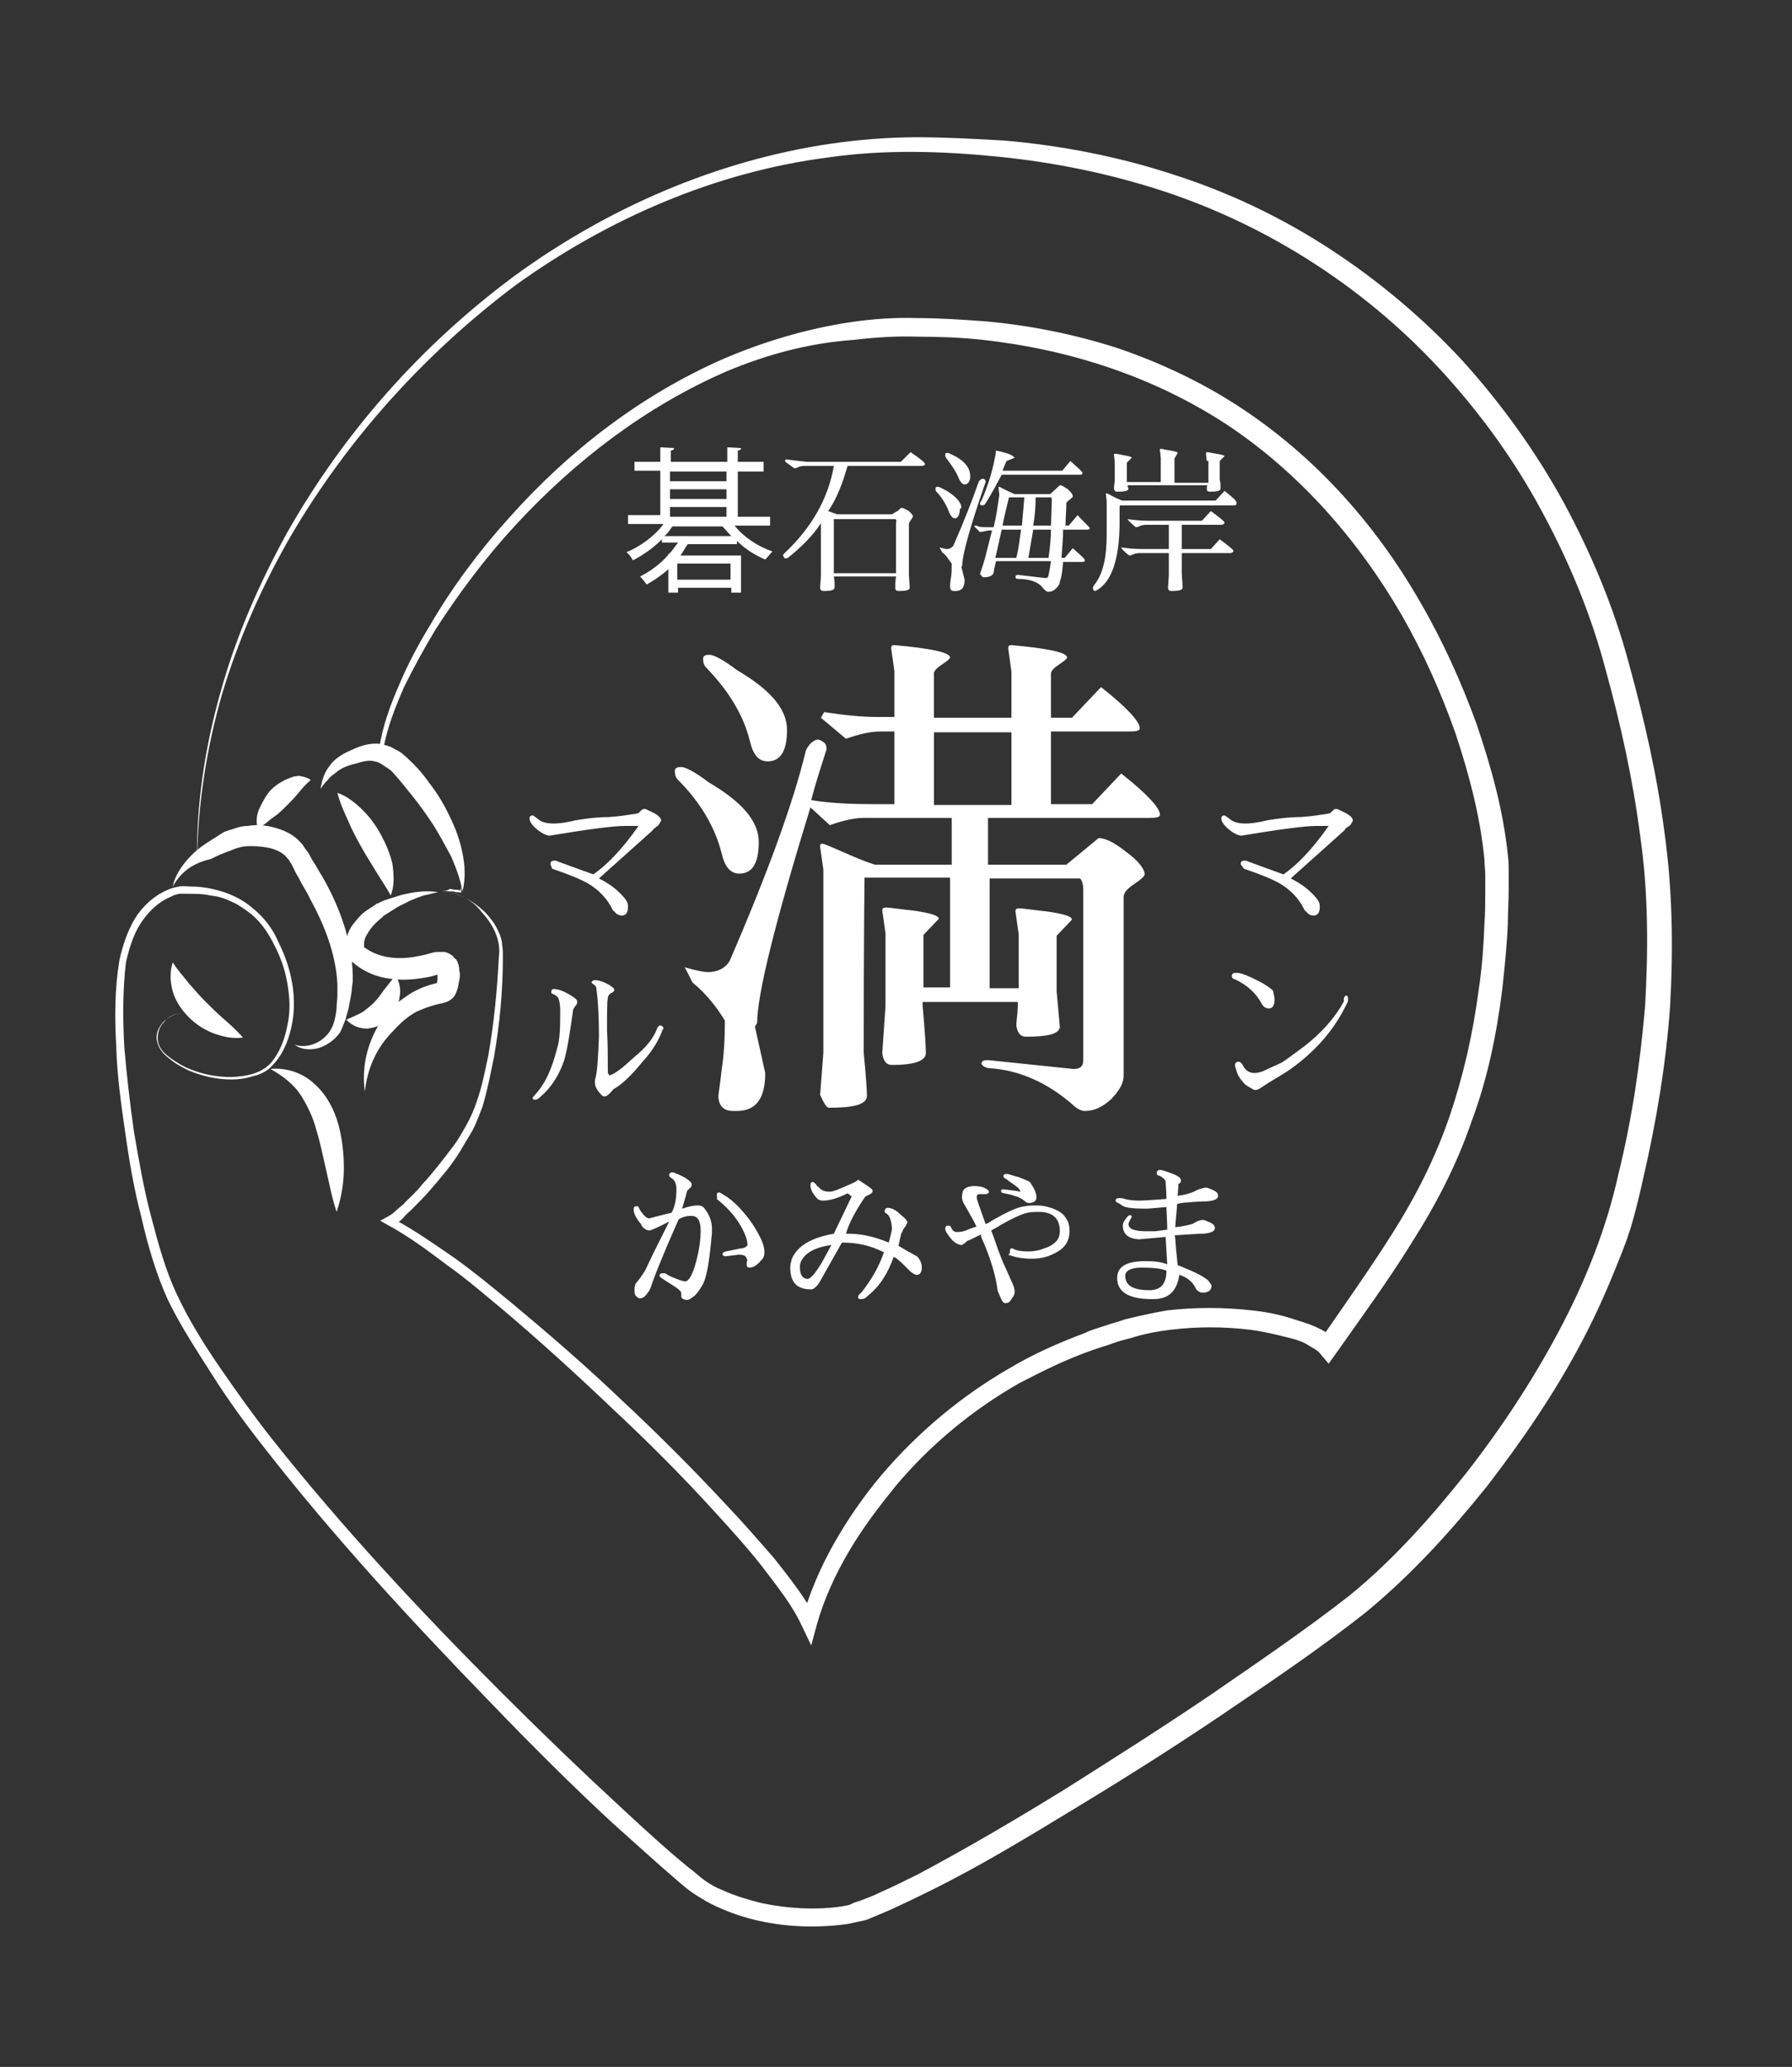 <?xml version="1.0" encoding="utf-8"?>
<!-- Generator: Adobe Illustrator 23.0.3, SVG Export Plug-In . SVG Version: 6.00 Build 0)  -->
<svg version="1.1" xmlns="http://www.w3.org/2000/svg" xmlns:xlink="http://www.w3.org/1999/xlink" x="0px" y="0px" width="222px"
	 height="256px" viewBox="0 0 222 256" enable-background="new 0 0 222 256" xml:space="preserve">
<rect x="0" y="0" width="222" height="256" fill="#333333" stroke="none"/>
<g id="レイヤー_1">
	<g>
		<g>
			<g>
				<path fill="#FFFFFF" d="M24.4,106.8c-0.1-7.1,1-14.3,2.9-21c1.9-6.9,4.8-13.5,8.2-19.7c7-12.4,16.6-23.3,28.2-31.9
					c11.5-8.4,25-14.3,39.2-16.4c3.5-0.5,7.1-0.8,10.7-0.8s7.1,0.2,10.7,0.4c7.1,0.6,14.3,2,21,4.2c6.9,2.2,13.4,5.3,19.4,9.2
					s11.6,8.6,16.5,13.9c4.8,5.3,9.1,11.3,12.5,17.5c3.4,6.3,6.2,12.9,8.1,20c1.9,6.9,3.5,13.9,4.4,20.9c1,7.1,1.1,14.3,0.7,21.5
					c-0.5,7.1-1.7,14.3-3.3,21.2c-0.4,1.8-0.8,3.5-1.3,5.3s-1.1,3.4-1.8,5.1c-1.3,3.3-2.8,6.7-4.5,9.9c-3.3,6.3-7.4,12.3-11.8,18
					c-4.5,5.6-9.3,10.9-15,15.6c-5.7,4.5-11.5,8.4-17.4,12.4s-11.9,7.8-18,11.5c-6.1,3.7-12.1,7.4-18.6,10.6
					c-1.6,0.8-3.3,1.6-4.8,2.3c-0.9,0.4-1.7,0.7-2.6,1.1c-0.4,0.2-0.9,0.3-1.4,0.4c-0.4,0.1-1,0.2-1.4,0.3c-3.7,0.5-7.4,0.4-11-0.4
					c-1.8-0.4-3.6-1-5.3-1.8c-0.9-0.4-1.7-0.9-2.5-1.4s-1.5-1.1-2.2-1.7c-2.7-2.3-5.4-4.8-8-7.1c-5.2-4.8-10.3-9.9-15.2-15
					c-9.9-10.2-19.6-20.7-28.3-31.9c-2.2-2.8-4.3-5.7-6.2-8.7c-1.9-3-3.9-6-5.5-9.3c-1.5-3.3-2.5-6.8-3.3-10.3
					c-0.9-3.4-1.5-7-2-10.5s-1-7-1.1-10.6c-0.2-3.6-0.2-7.1,0.4-10.7c0.4-1.8,1-3.6,1.9-5.1s2.4-2.9,4.1-3.6
					c0.4-0.2,0.9-0.3,1.4-0.4s1,0,1.4,0c0.9,0,1.8,0.1,2.7,0.3c1.8,0.4,3.5,1.1,4.9,2.3c1.4,1.1,2.6,2.6,3.3,4.3
					c0.8,1.6,1.4,3.3,1.7,5.1c0.3,1.8,0.3,3.6-0.1,5.4c-0.4,1.8-1.1,3.5-2.4,4.8c-0.6,0.7-1.5,1.1-2.4,1.3c-0.9,0.3-1.8,0.4-2.6,0.4
					c-1.8,0-3.6-0.4-5.3-1.1c-0.8-0.4-1.6-0.8-2.3-1.4c-0.7-0.5-1.4-1.2-1.6-2.1c-0.3-0.9,0.1-1.8,0.7-2.5c0.6-0.6,1.5-1.1,2.4-1.1
					c-0.9,0-1.8,0.4-2.3,1.1c-0.6,0.6-0.9,1.6-0.7,2.5c0.2,0.9,0.9,1.5,1.6,2s1.5,1,2.3,1.3c1.7,0.7,3.4,1,5.2,1
					c1.8-0.1,3.6-0.4,4.8-1.7c1.1-1.2,1.8-3,2.1-4.7c0.4-1.7,0.3-3.5,0-5.2c-0.3-1.8-0.9-3.4-1.7-4.9c-0.8-1.6-1.8-3-3.2-4
					c-0.7-0.5-1.4-1-2.2-1.3c-0.8-0.4-1.6-0.6-2.5-0.7c-0.9-0.2-1.7-0.2-2.6-0.2c-0.4,0-0.9,0-1.2,0c-0.4,0.1-0.8,0.2-1.1,0.4
					c-1.5,0.6-2.8,1.9-3.7,3.3c-0.9,1.4-1.4,3.1-1.8,4.8c-0.4,3.4-0.4,7-0.2,10.5c0.3,3.5,0.7,7,1.2,10.5c0.6,3.5,1.2,7,2.1,10.4
					s1.8,6.8,3.3,9.9c1.5,3.2,3.4,6.2,5.4,9.1c2,2.9,4,5.7,6.2,8.5c8.8,11.1,18.5,21.5,28.5,31.5c5,5,10.1,9.9,15.3,14.7
					c2.6,2.4,5.2,4.8,7.9,7c0.7,0.5,1.3,1.1,2,1.6s1.4,0.9,2.2,1.2c1.5,0.7,3.2,1.2,4.8,1.6c3.3,0.7,6.9,0.9,10.1,0.4
					c0.4-0.1,0.8-0.1,1.1-0.3c0.4-0.2,0.8-0.3,1.1-0.4c0.8-0.3,1.6-0.6,2.4-1c1.6-0.7,3.2-1.5,4.8-2.3c6.2-3.3,12.3-6.9,18.3-10.6
					c6-3.8,12-7.6,17.9-11.6c5.8-4,11.7-8,17.2-12.3c5.4-4.4,10.1-9.7,14.4-15.1c4.3-5.5,8.2-11.4,11.5-17.6
					c3.3-6.2,5.9-12.7,7.4-19.5c1.7-6.9,2.7-13.8,3.3-20.8c0.4-7,0.4-14.1-0.6-21c-0.9-7-2.4-13.8-4.3-20.7
					c-1.8-6.8-4.5-13.3-7.8-19.4c-3.3-6.2-7.4-11.9-12.1-17.1c-9.4-10.4-21.5-18.3-34.8-22.7c-6.7-2.2-13.6-3.6-20.6-4.3
					c-7-0.7-14.1-0.9-21,0.1c-14,1.8-27.3,7.6-38.7,15.8c-11.2,8.4-20.9,19.1-28,31.3c-3.5,6.1-6.4,12.7-8.4,19.4
					C25.6,92.6,24.5,99.6,24.4,106.8z"/>
			</g>
			<path fill="#FFFFFF" d="M54.5,110.4c2.1,0,4,1.1,5.5,2.5c0.7,0.7,1.4,1.6,1.8,2.6c0.2,0.4,0.4,1,0.4,1.5c0.1,0.5,0.1,1.1,0.1,1.6
				c0,4.1-0.4,8.3-1.1,12.3c-0.4,2-0.8,4-1.4,6.1c-0.4,1-0.7,1.9-1.2,2.9c-0.5,0.9-1.1,1.8-1.6,2.7c-1.1,1.8-2.5,3.4-3.8,4.9
				c-0.7,0.8-1.4,1.5-2.2,2.3c-0.4,0.4-0.8,0.7-1.1,1.1c-0.4,0.4-0.8,0.7-1.3,1v-1c2.7,1.4,5.2,3.2,7.7,4.9c2.5,1.8,4.8,3.7,7.1,5.6
				c4.7,3.9,9.2,7.8,13.6,12c4.4,4.1,8.7,8.4,12.8,12.8c2.1,2.2,4.1,4.5,6.1,6.8c1.9,2.4,3.8,4.8,5.3,7.6l-1.9,0.2
				c0.9-3.3,2.3-6.6,4-9.6s3.7-5.9,5.9-8.5c4.5-5.3,9.9-9.8,15.8-13.2c3-1.8,6.2-3.2,9.4-4.4c0.8-0.4,1.6-0.6,2.5-0.9
				c0.8-0.3,1.7-0.5,2.5-0.8c1.7-0.4,3.4-0.8,5.2-1.1c3.4-0.4,7-0.4,10.5,0c1.8,0.2,3.4,0.5,5.2,1.1c0.9,0.3,1.7,0.5,2.6,0.9
				c0.9,0.4,1.7,0.8,2.6,1.8l-2.1,0.1c3.1-4.5,6.3-9,9.2-13.6s5.3-9.4,7-14.4s2.9-10.3,3.6-15.7c0.4-2.6,0.6-5.4,0.7-8.1
				c0.1-1.3,0.1-2.7,0.1-4v-2c0-0.6-0.1-1.3-0.1-1.9c-0.5-5.3-1.9-10.6-3.6-15.7c-1.8-5.1-4-10-6.7-14.7
				c-5.4-9.3-12.7-17.6-21.6-23.5c-9-5.9-19.4-9.3-30.2-10.5c-2.7-0.3-5.4-0.4-8.1-0.4c-2.7-0.1-5.4,0.1-8,0.4
				C100.2,42.5,95,43.9,90,46c-9.9,4.3-18.7,11-26.1,19c-3.7,4-7,8.4-9.9,12.9c-1.4,2.3-2.7,4.7-3.9,7.1c-1.1,2.5-2.1,5-2.6,7.7
				l-0.2-0.4c0.9,0.4,1.6,1,2.2,1.6c0.6,0.6,1.2,1.3,1.8,2c1.1,1.4,2.1,2.9,3,4.4c0.9,1.6,1.7,3.2,2.2,4.8c0.3,0.9,0.4,1.8,0.5,2.6
				c0.1,0.4,0.1,0.9,0.1,1.3s0.1,0.9-0.1,1.3l0,0l0,0c-0.2-0.1-0.4-0.1-0.6-0.1c-0.3,0-0.4-0.1-0.7-0.1
				C55.4,110.4,54.9,110.3,54.5,110.4z M54.5,110.4c0.4-0.1,0.9,0,1.3,0c0.3,0,0.4,0,0.7,0.1c0.3,0,0.4,0,0.7,0.1h-0.1
				c0.1-0.4,0-0.9,0-1.3s-0.1-0.9-0.2-1.3c-0.2-0.9-0.3-1.8-0.5-2.6c-0.5-1.7-1.4-3.3-2.3-4.8s-1.9-2.9-3.1-4.3
				c-0.5-0.7-1.1-1.3-1.8-1.9c-0.6-0.6-1.3-1.1-2-1.4L47,92.9v-0.3c0.4-2.7,1.4-5.4,2.5-7.9c1.1-2.6,2.4-5,3.8-7.3
				c2.8-4.8,6.1-9.2,9.8-13.3c7.3-8.2,16.2-15.1,26.4-19.6c5.1-2.2,10.5-3.8,15.9-4.6c2.7-0.4,5.5-0.6,8.4-0.5
				c2.7,0,5.5,0.2,8.3,0.4c5.5,0.5,11,1.6,16.3,3.3c5.3,1.8,10.4,4.2,15,7.2c9.4,6.1,17,14.6,22.5,24.2c2.8,4.8,5.1,9.9,7,15.1
				c1.8,5.3,3.3,10.6,3.9,16.3c0.1,0.7,0.1,1.4,0.1,2.2v2.1c0,1.4-0.1,2.7-0.1,4.1c-0.1,2.7-0.4,5.5-0.7,8.3
				c-0.7,5.5-1.8,11-3.8,16.3c-1.8,5.3-4.4,10.3-7.4,15c-2.9,4.7-6.2,9.2-9.3,13.6l-1,1.4l-1.1-1.3c-0.3-0.4-1-0.7-1.6-1.1
				c-0.7-0.4-1.4-0.6-2.2-0.8c-1.6-0.4-3.2-0.8-4.8-1c-3.3-0.4-6.6-0.4-9.9,0c-1.6,0.2-3.3,0.5-4.8,1c-0.8,0.2-1.6,0.4-2.4,0.7
				c-0.8,0.3-1.6,0.5-2.4,0.8c-3.2,1.1-6.2,2.6-9.1,4.1c-5.8,3.3-11,7.6-15.3,12.7c-2.1,2.6-4.1,5.2-5.8,8.1c-1.7,2.9-3.1,5.9-4,9.1
				l-0.7,2.6l-1.2-2.5c-1.2-2.6-3.1-4.9-4.9-7.3c-1.8-2.3-3.9-4.6-5.9-6.8c-4-4.4-8.3-8.7-12.7-12.8c-4.3-4.1-8.8-8.2-13.4-12.1
				c-2.3-1.9-4.6-3.9-7-5.6c-2.4-1.8-4.8-3.6-7.4-5l-0.9-0.5l0.9-0.5c0.4-0.2,0.8-0.5,1.1-0.8c0.4-0.4,0.8-0.6,1.1-1
				c0.7-0.7,1.5-1.4,2.1-2.2c1.4-1.5,2.6-3.1,3.9-4.8c0.6-0.8,1.1-1.7,1.6-2.6s0.9-1.8,1.2-2.7c0.7-1.9,1.1-4,1.5-5.9
				c0.7-4,1.1-8.1,1.3-12.2c0.3-2-0.7-4-2.1-5.5C58.5,111.4,56.6,110.4,54.5,110.4z"/>
			<g>
				<path fill="#FFFFFF" d="M21.4,119.2c0.7,1.1,1.4,1.8,2,2.6c0.7,0.8,1.3,1.5,2,2.2s1.4,1.4,2.2,2.1s1.6,1.4,2.5,2.4
					c-1.2,0.2-2.5-0.1-3.6-0.5c-1.1-0.4-2.2-1.1-3.1-2s-1.6-1.9-2-3.2C21.1,121.7,21,120.4,21.4,119.2z"/>
			</g>
			<g>
				<path fill="#FFFFFF" d="M33.5,132.4c1.8-0.2,3.9,0.4,5.4,1.8c1.5,1.3,2.5,3.2,3,5s0.7,3.7,0.7,5.5s-0.3,3.6-0.9,5.4
					c-0.6-1.8-0.9-3.5-1.3-5.2c-0.4-1.7-0.7-3.3-1.2-4.9c-0.4-1.6-1.1-3-1.9-4.3C36.4,134.3,35.1,133.3,33.5,132.4z"/>
			</g>
			<g>
				<path fill="#FFFFFF" d="M45.2,135.2c-0.4-2.8,0.2-5.8,1.8-8.4c0.8-1.2,1.8-2.4,3.2-3.3c1.2-0.9,2.7-1.5,4.2-1.8h0.3
					c-0.4,0-0.5,0.2-0.6,0.2c-0.1,0.1,0,0,0,0c0-0.1,0.1-0.4,0.1-0.6c0-0.3,0-0.4,0-0.7c0-0.2-0.1-0.4-0.1-0.4s0,0.1,0.1,0.1
					c0.1,0.1,0.2,0.2,0.3,0.2s0.2,0.1,0.3,0.1h0.1l0,0c0,0,0,0-0.1,0c-0.3,0-0.5,0.1-0.9,0.2c-0.6,0.2-1.3,0.3-2,0.4
					c-1.4,0.2-2.8,0.2-4.3-0.1c-1.5-0.3-2.9-1-4-2l-0.1-0.1l0,0c-0.4-0.4-0.6-0.9-0.7-1.4c-0.1-0.4-0.1-0.9,0.1-1.3
					c0.2-0.8,0.5-1.4,0.9-1.9s0.9-1.1,1.3-1.4c0.5-0.4,1.1-0.7,1.6-1.1h0.1c0.5-0.3,1.1-0.5,1.8-0.7c0.6-0.2,1.2-0.4,1.8-0.5
					c1.3-0.3,2.6-0.4,3.9-0.2c-0.6,0.1-1.2,0.3-1.8,0.4c-0.6,0.2-1.1,0.4-1.8,0.7c-0.5,0.3-1.1,0.5-1.7,0.9l-1.6,1h0.1
					c-0.8,0.6-1.6,1.4-2,2.2c-0.3,0.4-0.4,0.9-0.4,1.2c0,0.2,0,0.4,0,0.4c0,0.1,0.1,0.1,0.1,0.1l-0.1-0.1c1.7,1.3,4,1.6,6.3,1.2
					c0.6-0.1,1.1-0.2,1.8-0.4c0.4-0.1,0.6-0.2,1.1-0.2c0.1,0,0.3,0,0.4,0h0.1H55c0.2,0,0.4,0.1,0.4,0.1c0.3,0.1,0.5,0.3,0.7,0.4
					c0.1,0.2,0.3,0.4,0.4,0.4c0.3,0.5,0.4,1,0.4,1.4c0.1,0.4,0.1,0.8,0,1.2c-0.1,0.4-0.1,0.8-0.3,1.3c-0.1,0.3-0.2,0.5-0.4,0.8
					c-0.3,0.3-0.8,0.7-1.4,0.7h0.3c-1.2,0.2-2.4,0.6-3.5,1.1c-1.1,0.6-2,1.4-2.9,2.4C46.6,129.8,45.5,132.4,45.2,135.2z"/>
			</g>
			<g>
				<path fill="#FFFFFF" d="M57.3,110.4c-0.3-1.6-0.8-2.9-1.4-4.3c-0.7-1.3-1.4-2.6-2.2-3.9c-0.8-1.2-1.7-2.5-2.6-3.6
					c-0.9-1.1-1.8-2.3-2.8-3.3l0.1,0.1c-0.8-0.5-1.3-1-2-1.1c-0.6-0.2-1.5,0-2.4,0.3c-0.9,0.2-1.7,0.5-2.4,1.1
					c-0.4,0.3-0.7,0.5-1,0.9c-0.4,0.4-0.6,0.7-0.9,1.1c0.2-1,0.4-1.9,1.1-2.8c0.6-0.9,1.6-1.5,2.5-1.9s1.9-0.9,3.3-0.9
					c0.6,0,1.2,0.2,1.8,0.4c0.5,0.3,1,0.5,1.4,0.8l0,0l0.1,0.1c1.3,1.1,2.4,2.3,3.3,3.6c1,1.3,1.8,2.6,2.5,4.1
					c0.7,1.4,1.3,3,1.6,4.6C57.6,107.1,57.7,108.8,57.3,110.4z"/>
			</g>
			<g>
				<path fill="#FFFFFF" d="M48.4,110.9c-0.6-1.1-1.3-2.1-1.9-3.1c-0.6-1-1.2-1.9-1.8-3s-1.1-2-1.6-3.2c-0.5-1.1-1-2.2-1.3-3.4
					c1.2,0.4,2.3,1.3,3.2,2.2c0.9,0.9,1.6,1.9,2.2,3c0.6,1.1,1.1,2.3,1.4,3.5C48.8,108.3,48.9,109.7,48.4,110.9z"/>
			</g>
			<g>
				<path fill="#FFFFFF" d="M38.5,96.6c-0.7,0.6-1.1,1.1-1.6,1.7c-0.4,0.5-1,1.1-1.4,1.5c-0.5,0.5-1,1-1.6,1.4s-1.1,1-2,1.4
					c-0.2-1-0.1-1.8,0.3-2.6c0.4-0.8,0.8-1.6,1.4-2.2c0.6-0.6,1.4-1.1,2.2-1.4c0.4-0.2,0.9-0.3,1.3-0.3
					C37.6,96.2,38.1,96.3,38.5,96.6z"/>
			</g>
			<g>
				<path fill="#FFFFFF" d="M21.4,109.8c0.2-1,0.7-1.9,1.3-2.7c0.6-0.8,1.4-1.6,2.2-2.2c0.8-0.6,1.7-1.1,2.6-1.7
					c0.4-0.3,1.1-0.4,1.6-0.6s1.1-0.3,1.6-0.3c1.1-0.2,2.2-0.1,3.3,0.2c1.1,0.3,2.3,0.8,3.2,1.8c0.3,0.3,0.4,0.5,0.6,0.8l0.3,0.4
					l0.2,0.3c0.2,0.4,0.4,0.8,0.7,1.2c0.5,0.9,1.1,1.8,1.5,2.6c1.9,3.6,3.3,7.7,3.2,12c-0.1,0.5-0.1,1.1-0.2,1.6
					c-0.1,0.5-0.2,1.1-0.3,1.6s-0.3,1-0.4,1.5c-0.2,0.4-0.4,1.1-0.7,1.6c-0.7,1-1.7,1.6-2.6,1.9c-1.1,0.3-2.2,0.2-3-0.4
					c1.9,0.6,3.9-0.6,4.6-2.1c0.2-0.4,0.3-0.7,0.4-1.2c0.1-0.4,0.2-1,0.2-1.4s0.1-1,0.1-1.4v-1.4c-0.2-3.8-1.6-7.3-3.4-10.6
					c-0.4-0.9-1-1.7-1.4-2.6c-0.3-0.4-0.5-0.9-0.7-1.3l-0.2-0.4l-0.2-0.3c-0.1-0.2-0.2-0.3-0.3-0.4c-0.8-1.1-2.6-1.5-4.4-1.5
					c-0.4,0-0.9,0-1.3,0.1s-0.8,0.2-1.2,0.4c-0.9,0.3-1.8,0.7-2.6,1.1C23.9,106.9,22.4,108,21.4,109.8z"/>
			</g>
			<g>
				<path fill="#FFFFFF" d="M49,120.8c0.5,0.8,0.7,1.8,0.5,2.7c-0.1,0.9-0.5,1.8-1.2,2.6c-0.7,0.8-1.8,1.2-2.8,1.3
					c-1.1,0-1.9-0.4-2.6-1.1c0.9-0.4,1.6-0.7,2.1-1c0.5-0.4,0.9-0.7,1.3-1.1c0.4-0.4,0.8-0.9,1.2-1.5L49,120.8z"/>
			</g>
			<g>
				<path fill="#FFFFFF" d="M153.7,107c0-0.2,0.1-0.4,0.4-0.4c0.3,0,0.4,0,0.5,0.1l4.4,1.6c1.6-1.1,3.5-3,5.6-6H163
					c-1.3,0-4.4,0.4-9.2,1.2l0,0c-0.4,0-1-0.3-1.6-0.8s-0.9-1-0.9-1.3c0-0.1,0-0.2,0.1-0.3s0.1-0.1,0.3-0.1c0.1,0,0.3,0.2,0.6,0.4
					c0.4,0.4,1.1,0.6,2,0.6c0.6,0,1.5-0.1,2.7-0.4c1.2-0.2,2.6-0.4,4.1-0.4c1.5-0.1,2.6-0.3,3.3-0.4l0.4-0.1
					c0.4-0.4,0.5-0.5,0.6-0.5c0,0,0.1,0,0.2,0s0.3,0.1,0.5,0.2l0.2,0.1c0.9,0.4,1.3,0.8,1.3,1.1c0,0.1-0.1,0.2-0.2,0.4
					c-0.1,0.2-0.2,0.3-0.4,0.4s-0.4,0.3-0.4,0.4l-6.7,6c1.6,0.8,2.6,1.7,3.3,2.6c0.2,0.3,0.3,0.5,0.3,0.9c0,0.8-0.3,1.1-0.8,1.1
					c-0.3,0-0.4-0.1-0.6-0.2c-0.2-0.2-0.4-0.4-0.5-0.5c-0.6-1.3-1.7-2.5-3.1-3.3c-0.9-0.5-2.3-1.1-4.4-1.8
					C153.9,107.3,153.7,107.1,153.7,107z"/>
				<path fill="#FFFFFF" d="M157.9,123.8c0,0.8-0.3,1.1-0.7,1.1s-0.7-0.2-0.9-0.6c-0.7-1.3-1.8-2.3-3.3-3c-0.2,0-0.4-0.2-0.4-0.4
					c0-0.2,0.1-0.4,0.4-0.4h0.4c0.6,0.1,1.3,0.4,2.3,0.9s1.6,0.9,2,1.3C157.8,123.2,157.9,123.5,157.9,123.8z M166.8,123.3
					c0.1,0,0.2,0.1,0.2,0.4c0,0.2,0,0.4-0.1,0.5c-1.5,3.2-3.8,5.9-7,8.2c-0.4,0.3-1.4,0.9-2.9,1.8l-0.6,0.4
					c-0.4,0.3-0.7,0.4-0.8,0.4s-0.3,0-0.4-0.1c-0.5-0.3-1-0.5-1.3-1c-0.4-0.4-0.6-0.9-0.7-1.2c-0.1-0.4-0.2-0.6-0.2-0.7v-0.2
					c0.1-0.2,0.2-0.3,0.4-0.3c0.1,0,0.2,0,0.3,0.1s0.2,0.2,0.3,0.4c0.3,0.6,0.8,0.9,1.4,0.9l0,0c0.4,0,0.7-0.1,1-0.2l2.4-1.1
					c0.9-0.6,1.8-1.3,2.9-2.1c2-1.6,3.6-3.3,4.8-5.5C166.4,123.6,166.6,123.3,166.8,123.3z"/>
			</g>
			<g>
				<g>
					<path fill="#FFFFFF" d="M95.4,65.1H91c1.1,1.4,2.9,2.6,4.7,3.2c-0.3,0.3-0.6,0.7-0.9,1c-1.2-0.5-2.5-1.3-3.5-2.3v0.4h-6.1
						c-0.3,0.4-0.6,1-0.9,1.4h7.5v4.6h-1.2v-0.6H84v0.6h-1.2v-2.9c-0.9,0.8-1.8,1.4-2.7,1.9c-0.2-0.3-0.5-0.7-0.8-1
						c1.2-0.6,2.6-1.6,3.5-2.7v-0.1h0.1c0.4-0.4,0.7-0.9,1.1-1.4h-2v-0.4c-1.1,1.1-2.4,2-3.6,2.6c-0.2-0.4-0.5-0.8-0.8-1
						c1.7-0.7,3.5-2,4.6-3.5h-4.4v-1.1h4v-5.5h-3.2v-1.1h3.2v-1.8l1.7,0.1c0,0.2-0.2,0.3-0.4,0.3v1.4h7v-1.8l1.7,0.1
						c0,0.2-0.2,0.3-0.4,0.3v1.4h3.2v1.2h-3.2V64h4L95.4,65.1L95.4,65.1z M90.6,66.4c-0.4-0.4-0.7-0.8-1.1-1.2h-6.2
						c-0.3,0.4-0.6,0.9-1,1.2H90.6z M90,58.4h-7v1.2h7V58.4z M83,60.6v1.2h7v-1.2H83z M83,62.8V64h7v-1.2H83z M90.5,71.8v-2h-6.6v2
						H90.5z"/>
					<path fill="#FFFFFF" d="M112.8,56c1.2,0.8,1.8,1.3,1.8,1.5c0,0.1-0.2,0.2-0.4,0.2H105c-0.6,2.1-1.3,4-2.4,5.6l1.1,0.4h6.8
						c0.2-0.1,0.4-0.3,0.7-0.4c0.3-0.3,0.4-0.4,0.5-0.4c0.2,0,0.5,0.2,0.9,0.4c0.4,0.4,0.5,0.5,0.5,0.7l-0.5,0.8v6.4l0.1,1.6
						c0,0.3-0.5,0.4-1.4,0.4c-0.3,0-0.4-0.2-0.4-0.4s0-0.7,0.1-1.4h-7.7c0.1,0.5,0.1,1,0.1,1.3c0,0.4-0.4,0.5-1.4,0.5
						c-0.3,0-0.4-0.2-0.4-0.4l0.1-1.5v-6.5c-1.1,1.7-2.6,3.1-4.1,4.3c-0.3,0.1-0.4,0.1-0.5-0.1c0-0.1-0.1-0.1-0.1-0.2
						s0.1-0.2,0.2-0.3c3.3-3.1,5.4-6.7,6.1-10.8h-3.6c-0.4,0-0.7,0.1-0.9,0.2C98.6,58,98.5,58,98.4,58l-1.1-0.8c0,0-0.1-0.1,0-0.2
						c0-0.1,0-0.1,0.1-0.1c0.7,0.1,1.6,0.2,2.6,0.3h11.6L112.8,56z M110.9,64.3h-7.6c0,0.2,0,0.2,0,0.3V71h7.7v-6.2
						C111.1,64.5,111,64.3,110.9,64.3z"/>
					<path fill="#FFFFFF" d="M118.9,63.2c0,0.6-0.3,1-0.6,1c-0.3,0-0.5-0.3-0.7-0.7c-0.4-1.1-1-2-1.6-2.6c-0.1-0.1-0.1-0.2-0.1-0.4
						s0.1-0.2,0.3-0.2s0.5,0.2,1.1,0.5c1.1,0.7,1.8,1.4,1.8,2.1C118.9,63,118.9,63.1,118.9,63.2z M119.1,70.2l0.4,1.6
						c0,1-0.4,1.4-1.1,1.4h-0.2c-0.4,0-0.5-0.2-0.5-0.6c0-0.1,0-0.4,0.1-1c0.1-0.5,0.1-1.2,0.1-1.8c-0.4-0.5-0.7-1.1-1.2-1.4
						c-0.1-0.2-0.2-0.4-0.3-0.6c0.4,0.1,0.7,0.2,0.9,0.2c0.4,0,0.6-0.2,0.8-0.4c1.4-3.2,2.4-5.8,3.1-7.8c0.1-0.2,0.1-0.3,0.3-0.4
						c0.1-0.1,0.2-0.1,0.3-0.1c0.1,0,0.1,0,0.2,0.1s0.1,0.2,0.1,0.3c-1.9,5.5-2.9,9-2.9,10.4L119.1,70.2L119.1,70.2z M120.2,59
						c0,0.6-0.3,1-0.7,1c-0.3,0-0.5-0.3-0.7-0.7c-0.4-1-1-1.8-1.6-2.6c-0.1-0.1-0.1-0.2-0.1-0.4s0.1-0.2,0.3-0.2
						c0.2,0,0.5,0.2,1.1,0.5C119.7,57.3,120.2,58.1,120.2,59z M131.7,65.6c0,1-0.1,2.1-0.2,3.5h0.4l1-1.2c1,0.9,1.5,1.3,1.5,1.5
						s-0.2,0.2-0.4,0.2h-2.3c-0.1,1.2-0.2,2-0.4,2.4c0,0.4-0.2,0.6-0.5,0.9s-0.6,0.4-1,0.4c-0.1,0-0.4-0.2-0.7-0.6
						c-0.5-0.6-1.5-1-3-1c-0.2,0-0.3-0.1-0.3-0.2c0-0.2,0.1-0.3,0.3-0.3l3.4,0.4c0.2,0,0.4-0.1,0.4-0.4c0.1-0.4,0.2-1,0.3-1.7h-6.8
						c-0.1,0.3-0.1,0.5-0.2,0.8l-0.1,0.6c-0.1,0.4-0.5,0.6-1.3,0.6c-0.1,0-0.2-0.2-0.4-0.4l0.4-1.2c0.4-1.3,0.7-2.7,1.1-4.2h-0.4
						l-1.1,0.2l-0.6-0.6l-0.1-0.1c0,0,0-0.1,0.1-0.1s0.2,0,0.4,0.1c0.2,0.1,0.7,0.1,1.7,0.1h0.2c0.3-1.2,0.5-2.6,0.7-4l-0.1-0.9
						c0-0.1,0-0.1,0.1-0.1s0.7,0.4,1.9,0.9h4.4l1.2-1.1c0.3,0,0.5,0.2,1,0.5c0.4,0.4,0.6,0.6,0.6,0.9c0,0.1-0.2,0.2-0.4,0.4
						c-0.3,0.2-0.4,0.4-0.4,0.4c0,1-0.1,1.8-0.1,2.8h0.4l1.1-1.3c1,1.1,1.5,1.5,1.5,1.6c0,0.2-0.2,0.2-0.4,0.2
						C134.3,65.6,131.7,65.6,131.7,65.6z M122,62.5c-0.1,0-0.2,0.1-0.3,0.1c-0.2,0-0.3-0.1-0.3-0.2c0-0.1,0.1-0.3,0.2-0.4
						c0.9-2.1,1.5-4.1,1.8-6.2c1.3,0.3,2,0.5,2.3,0.9l-1,0.4c-0.2,0.4-0.4,0.9-0.5,1.2h7.4l1-1.2c1,0.9,1.5,1.3,1.5,1.5
						s-0.2,0.2-0.4,0.2h-9.6C123.4,60.1,122.7,61.4,122,62.5z M123.3,69.1h2.6c0.3-1.1,0.4-2.3,0.6-3.5h-2.4
						C123.8,66.8,123.6,68,123.3,69.1z M124.2,65.1h2.4c0.1-1.1,0.2-2.4,0.3-3.5H125C124.7,62.8,124.4,64,124.2,65.1z M129.9,69.1
						c0.2-1.5,0.3-2.6,0.3-3.5H128c-0.2,1.1-0.4,2.4-0.6,3.5H129.9z M130.2,65.1l0.1-3.1c0-0.2,0-0.3-0.1-0.4h-1.9
						c0,1.1-0.1,2.4-0.3,3.5H130.2z"/>
					<path fill="#FFFFFF" d="M137.1,62.1l-0.1-0.9c0-0.1,0-0.1,0.1-0.1c0,0,0.3,0.1,0.6,0.3c0.4,0.2,0.8,0.4,1.3,0.6h11.6l1.1-1.2
						c1,0.8,1.5,1.2,1.5,1.5s-0.2,0.3-0.4,0.3h-14c-0.1,0-0.1,0.2-0.1,0.4v1.6c0,4.7-1,7.6-3,8.6c-0.2,0-0.3-0.1-0.3-0.4
						c0-0.1,0.1-0.3,0.2-0.4c1.1-1.4,1.5-3.5,1.5-6.2L137.1,62.1L137.1,62.1z M149.5,57.1l-0.1-0.9c0-0.1,0-0.2,0.2-0.2
						c0.1,0,0.4,0.1,1.1,0.2c0.6,0.1,1,0.2,1,0.3l-0.6,0.6v2.3c0.1,0.4,0.1,0.6,0.1,0.8c0,0.1,0,0.2,0,0.3c0,0.3-0.4,0.4-1.3,0.4
						c-0.3,0-0.4-0.1-0.4-0.4c0-0.1,0-0.3,0.1-0.4h-9.9c0,0.1,0,0.3,0.1,0.4c0,0.3-0.4,0.4-1.4,0.4c-0.3,0-0.4-0.2-0.4-0.5l0.1-0.9
						v-2.3l-0.1-0.9c0-0.1,0.1-0.1,0.2-0.1c0.2,0,0.5,0.1,1.1,0.2c0.6,0.1,0.9,0.2,0.9,0.3l-0.6,0.6v2.4h4.2v-3l-0.1-0.9
						c0-0.1,0-0.2,0-0.2h0.2c0.1,0,0.4,0.1,1.1,0.2c0.6,0.1,0.9,0.2,0.9,0.3l-0.4,0.7v3h4.2v-2.7H149.5z M146.4,71.1
						c0.1,1.1,0.1,1.6,0.1,1.7c0,0.3-0.5,0.4-1.4,0.4c-0.3,0-0.4-0.2-0.4-0.4l0.1-1.6v-2.7h-3.6c-0.4,0-0.7,0.1-0.9,0.2
						s-0.4,0.1-0.4,0.1c-0.7-0.5-1-0.9-1-1c0.7,0.1,1.6,0.2,2.6,0.2h3.3v-3H142c-0.4,0-0.7,0.1-0.9,0.2s-0.4,0.1-0.4,0.1
						c-0.7-0.6-1-0.9-1-1c0.7,0.1,1.6,0.2,2.6,0.2h6.6l1.1-1.2c1.1,0.8,1.6,1.2,1.7,1.4c0,0.2-0.2,0.3-0.4,0.3h-4.9v3h3.6l1.1-1.2
						c1.1,0.8,1.6,1.2,1.7,1.4c0,0.2-0.2,0.3-0.4,0.3h-6L146.4,71.1L146.4,71.1z"/>
				</g>
				<g>
					<path fill="#FFFFFF" d="M68.2,107c0-0.2,0.1-0.4,0.4-0.4s0.4,0,0.5,0.1l4.4,1.6c1.6-1.1,3.5-3,5.6-6h-1.8
						c-1.3,0-4.4,0.4-9.2,1.2l0,0c-0.4,0-1-0.3-1.6-0.8s-0.9-1-0.9-1.3c0-0.1,0-0.2,0.1-0.3s0.1-0.1,0.3-0.1c0.1,0,0.3,0.2,0.6,0.4
						c0.4,0.4,1.1,0.6,2,0.6c0.6,0,1.5-0.1,2.7-0.4c1.2-0.2,2.6-0.4,4.1-0.4c1.5-0.1,2.6-0.3,3.3-0.4l0.4-0.1
						c0.4-0.4,0.5-0.5,0.6-0.5c0,0,0.1,0,0.2,0s0.3,0.1,0.5,0.2l0.2,0.1c0.9,0.4,1.3,0.8,1.3,1.1c0,0.1-0.1,0.2-0.2,0.4
						c-0.1,0.2-0.2,0.3-0.4,0.4c-0.2,0.2-0.4,0.3-0.4,0.4l-6.7,6c1.6,0.8,2.6,1.7,3.3,2.6c0.2,0.3,0.3,0.5,0.3,0.9
						c0,0.8-0.3,1.1-0.8,1.1c-0.2,0-0.4-0.1-0.6-0.2c-0.2-0.2-0.4-0.4-0.5-0.5c-0.6-1.3-1.7-2.5-3.1-3.3c-0.9-0.5-2.3-1.1-4.4-1.8
						C68.3,107.3,68.2,107.1,68.2,107z"/>
					<path fill="#FFFFFF" d="M67,135.8c-0.3,0.3-0.5,0.4-0.7,0.4s-0.3,0-0.3-0.2c0-0.1,0-0.1,0.1-0.2l0.6-0.7
						c0.9-1.1,1.7-2.8,2.3-5.2c0.4-1.2,0.4-2.8,0.4-4.8c0-0.7-0.1-1.1-0.2-1.4s-0.4-0.4-0.5-0.5c-0.3-0.1-0.4-0.2-0.4-0.2
						c0-0.1,0-0.1,0-0.2c0-0.2,0.1-0.3,0.3-0.3c0.5,0,1.1,0.2,1.8,0.6c0.7,0.4,1.1,0.7,1.1,0.9c0,0.1,0,0.1,0,0.2s0,0.1-0.1,0.2
						c0,0.1-0.1,0.2-0.2,0.3c-0.1,0.2-0.2,0.3-0.2,0.4c-0.4,2.8-0.7,4.8-1.1,6.2C69.3,133.1,68.3,134.7,67,135.8z M81.4,127.4
						c0.1-0.3,0.3-0.4,0.4-0.4s0.3,0.1,0.4,0.3c0,0.1,0,0.1-0.1,0.2c-0.4,1.1-1.1,2.5-2.5,4c-1.3,1.6-2.5,2.8-3.6,3.4
						c-0.4,0.5-0.8,0.9-1.1,0.9c-0.1,0-0.2,0-0.3-0.1c-0.6-0.6-0.9-1.1-0.9-1.6c0-0.3,0-0.4,0.1-0.7c0.2-0.8,0.3-2.5,0.4-5l0,0
						c0-2.4-0.1-4.3-0.3-5.8c0-0.4-0.2-0.6-0.4-0.7c-0.1-0.1-0.2-0.1-0.2-0.2c0-0.2,0.2-0.3,0.4-0.3c0.5,0,1.1,0.2,1.8,0.6
						c0.4,0.3,0.6,0.4,0.6,0.6c0,0.1-0.1,0.3-0.4,0.4c-0.3,0.2-0.4,0.4-0.4,0.6c-0.1,0.5-0.1,1.8-0.1,4c0.1,1.8,0.1,3.4,0.1,5.2
						c0,0.1,0.1,0.3,0.2,0.4c0.7-0.2,1.7-1,3.1-2.3C80.1,129.7,81,128.5,81.4,127.4z"/>
				</g>
				<g>
					<path fill="#FFFFFF" d="M82.9,151.3c-1.4,0.7-2.2,1.1-2.5,1.1c-0.2,0-0.4-0.1-0.5-0.2c-0.2-0.1-0.4-0.3-0.5-0.6
						c-0.6-0.7-0.9-1.3-0.9-1.8c0-0.3,0.1-0.4,0.4-0.4c0.1,0,0.2,0,0.2,0.1c0,0,0.1,0.2,0.2,0.4c0.4,0.6,0.8,1,1.1,1
						c0.1,0,0.4-0.1,0.8-0.2l2-0.5c0.4-0.7,0.6-1.7,0.6-2.9c0-0.6-0.2-1.1-0.5-1.3s-0.4-0.3-0.4-0.4v-0.1c0-0.1,0-0.1,0.1-0.2
						c0.1-0.1,0.2-0.1,0.3-0.1c0.1,0,0.4,0.1,0.6,0.2c1.2,0.5,1.8,1,1.8,1.3c0,0.2-0.1,0.4-0.3,0.5c-0.2,0.2-0.3,0.3-0.3,0.4
						S85,147.8,85,148l-0.5,1.7c0.9-0.3,1.5-0.4,1.9-0.4s0.7,0.1,0.9,0.4c0.6,0.8,0.9,1.6,0.9,2.5c0,0.2,0,0.4,0,0.5
						c-0.3,3.3-0.6,5.5-1.2,6.5c-0.4,0.7-0.8,1.2-1.1,1.4c-0.3,0.2-0.5,0.4-0.8,0.4c-0.4,0-0.7-0.2-0.7-0.4v-0.4
						c0-0.3-0.4-0.6-1.2-1.1l-1.1-0.7c-0.3-0.2-0.4-0.3-0.4-0.4s0.1-0.3,0.3-0.3c0.1,0,0.2,0,0.3,0c0.1,0,0.3,0.1,0.4,0.2l0.4,0.2
						c0.9,0.4,1.5,0.6,1.8,0.6c0.4,0,0.9-0.8,1.3-2.3s0.6-2.8,0.6-4s-0.4-1.8-1.1-1.8c-0.1,0-0.1,0-0.2,0c-0.4,0-0.9,0.1-1.4,0.4
						c-0.3,0.6-0.8,1.8-1.5,3.4c-0.7,1.7-1.4,3.3-2,5.1l-0.2,0.4c-0.4,0.6-0.7,0.9-1.1,0.9c-0.1,0-0.2,0-0.3-0.1
						c-0.3-0.2-0.4-0.4-0.4-0.9s0.1-0.7,0.2-0.9c0.4-0.4,0.7-0.9,1.1-1.5l1.1-2.3L82.9,151.3z M88.8,148.1c0-0.4,0.1-0.4,0.3-0.4
						c0.1,0,0.3,0.1,0.4,0.2c1.1,0.6,2,1.5,2.9,2.6s1.4,2,1.8,2.8s0.5,1.4,0.5,1.8s-0.1,0.7-0.4,1c-0.5,0.6-1,0.9-1.4,0.9
						s-0.4-0.2-0.4-0.5c0-0.1,0-0.3,0.1-0.4l-0.1-0.2c-0.1-0.4-0.4-0.5-1-0.5l-1.6,0.2c-0.2,0-0.4-0.1-0.4-0.3
						c0-0.1,0.1-0.2,0.4-0.3c1.1-0.2,1.8-0.4,2.1-0.4c0.4-0.1,0.6-0.3,0.6-0.4c0-0.7-0.4-1.7-1.1-2.8s-1.7-2.1-2.7-2.9
						C88.9,148.3,88.8,148.2,88.8,148.1z"/>
					<path fill="#FFFFFF" d="M107.5,160.5c-0.4,0.4-0.6,0.4-0.9,0.4c-0.2,0-0.3-0.1-0.3-0.2c0-0.2,0.1-0.4,0.4-0.6
						c1.2-1.5,2.2-3.2,2.8-5c-1.8-0.9-3.4-1.2-5.2-1.2l-2.6,4.6c-0.4,0.8-0.9,1.2-1.2,1.2c-1.8,0-2.6-0.9-2.6-2.7
						c0-0.4,0.1-0.7,0.2-1.1c0.7-1.6,2.4-2.6,5.2-3.1l2.2-4.6c0,0-0.2-0.2-0.5-0.4c-1.2,0.6-2.2,0.9-3,0.9c-0.2,0-0.4,0-0.5-0.1
						c-0.2,0-0.4-0.3-0.7-0.7s-0.4-0.8-0.4-1.1s0.1-0.4,0.3-0.4c0.1,0,0.2,0.1,0.4,0.3c0.1,0.2,0.2,0.3,0.3,0.3
						c0.3,0.4,0.7,0.6,1.4,0.6c0.4,0,1.1-0.3,2-0.7c1-0.4,1.5-0.7,1.5-0.8l1.2,0.8c0.4,0.3,0.6,0.4,0.6,0.6c0,0.3-0.3,0.4-0.9,0.7
						c-1.1,1.6-2,3.2-2.4,4.6h0.2c1.8,0,3.4,0.4,5.1,1.1c0.2-0.8,0.4-1.4,0.4-1.8c-0.1-1-0.3-1.6-0.7-1.8c-0.2-0.1-0.2-0.2-0.2-0.3
						c0-0.2,0.1-0.4,0.4-0.4c0.4,0,0.8,0.2,1.2,0.5c0.4,0.4,0.7,0.6,0.9,0.8c0.2,0.2,0.3,0.4,0.3,0.4c0,0.1,0,0.3-0.1,0.3
						c0,0.1-0.1,0.3-0.3,0.5c-0.2,0.3-0.2,0.5-0.3,0.6c-0.1,0.1-0.1,0.4-0.2,0.7c-0.1,0.4-0.1,0.6-0.2,0.9c0.2,0.1,0.5,0.3,1.2,0.7
						s1.1,0.6,1.1,0.6c0.4,0.4,0.6,0.9,0.6,1.4s-0.2,0.9-0.6,0.9c-0.3,0-0.5-0.2-0.8-0.4l-0.6-0.6c-0.4-0.4-0.7-0.7-1.1-1
						c-0.1-0.1-0.3-0.2-0.4-0.2C110,157.7,109,159.3,107.5,160.5z M99.2,156.3c-0.1,0.3-0.1,0.4-0.1,0.7c0,1,0.4,1.4,1,1.4
						c0.4-0.1,0.9-0.7,1.7-2c0.7-1.3,1.1-2,1.2-2.2C100.9,154.5,99.7,155.2,99.2,156.3z"/>
					<path fill="#FFFFFF" d="M125.1,155c0-0.2,0.1-0.4,0.2-0.4s0.3,0.1,0.5,0.2c0.3,0.1,0.8,0.2,1.5,0.2s1.4-0.1,2.1-0.4
						c0.7-0.2,1.1-0.5,1.5-0.9c0.3-0.4,0.4-0.8,0.4-1.2c0-1.6-0.9-2.4-2.6-2.4c-0.4,0-0.9,0-1.4,0.1s-1.2,0.4-2.2,0.9l-1.1,0.6
						c-0.4,0.3-0.9,0.5-1.2,0.7l0.4,1.1c0.6,1.8,1.1,3,1.4,3.6l0.8,1.8c0.2,0.4,0.3,0.8,0.3,1.1s-0.1,0.5-0.4,0.9
						c-0.2,0.4-0.4,0.5-0.8,0.5c-0.2,0-0.4-0.3-0.6-0.8l-0.3-0.7c-0.2-1.6-0.7-3.5-1.7-5.9c-0.3-0.6-0.4-1-0.4-1.1l-1.4,0.7
						c-0.2,0-0.4,0.2-0.5,0.3c-0.3,0.2-0.4,0.3-0.4,0.3c-0.5,0-1-0.3-1.4-0.8s-0.7-0.9-0.7-1.2s0.1-0.4,0.4-0.4
						c0.2,0,0.3,0.1,0.4,0.4c0.2,0.3,0.4,0.4,0.6,0.4c0.5,0,1-0.1,1.4-0.3s0.9-0.3,1.1-0.4c-0.1,0-0.2-0.4-0.5-0.9l-0.9-1.6
						c-0.4-0.6-0.5-1.1-0.4-1.4c0-0.7,0.5-1.1,1.5-1.1c0.5,0,1,0.1,1.2,0.2s0.4,0.2,0.5,0.3s0.1,0.1,0.1,0.2s0,0.1,0,0.1
						c-0.1,0.1-0.2,0.2-0.4,0.2h-0.8c-0.2,0-0.3,0.1-0.3,0.4c0,0.3,0.4,1.3,1.1,3.3c0.4-0.1,0.7-0.4,1.1-0.6l1.1-0.6
						c1-0.5,1.8-0.9,2.7-1c0.4-0.1,1-0.1,1.5-0.1s1.1,0.1,1.7,0.3c0.9,0.3,1.5,0.7,1.8,1.2c0.4,0.5,0.5,1.1,0.5,1.7l0,0
						c0,1.1-0.5,2-1.6,2.6c-0.9,0.5-1.8,0.8-3.1,0.8c-1.2,0-2.1-0.2-2.9-0.5C125.2,155.2,125.1,155.1,125.1,155z M128.4,148.3
						c0,0.4-0.3,0.7-0.9,0.7c-0.3,0-0.4-0.1-0.5-0.2c-0.1-0.1-0.3-0.2-0.4-0.3c-0.2-0.1-0.5-0.3-1-0.4c-0.4-0.2-0.9-0.2-1.1-0.3
						c-0.3,0-0.4-0.1-0.4-0.1c0-0.1-0.1-0.1-0.1-0.2c0-0.1,0.1-0.2,0.3-0.2l1.6,0.2l0.5,0.1c0-0.1-0.1-0.3-0.3-0.5
						c-0.2-0.2-0.7-0.5-1.5-1.1c-0.2-0.1-0.3-0.2-0.3-0.3c0-0.2,0.1-0.3,0.4-0.3s0.7,0.2,1.5,0.4c0.8,0.3,1.2,0.5,1.4,0.6
						C128.1,147.2,128.4,147.7,128.4,148.3z"/>
					<path fill="#FFFFFF" d="M150.1,159.2c0,0.6-0.4,0.9-1.1,0.9c-0.3,0-0.5-0.1-0.8-0.4c-0.4-0.9-1.1-1.5-2.1-1.8
						c-0.3,2-1.3,3-3.2,3c-0.1,0-0.2,0-0.2,0c-2.9,0-4.3-0.9-4.3-2.6c0-1.4,1.1-2.1,3.5-2.1l0,0c1.1,0,2,0.1,2.7,0.4l-0.2-3.4
						c-1.1,0.1-2.2,0.2-3.3,0.3c-1.4-0.1-2-0.7-2-1.7c0-0.3,0.1-0.5,0.4-0.9c0.2-0.3,0.4-0.4,0.5-0.4s0.2,0.1,0.2,0.2
						c0,0.1-0.1,0.2-0.2,0.4s-0.2,0.4-0.2,0.5c0,0.6,0.7,0.9,2.2,0.9c0.5,0,0.9,0,1.1,0l1.5-0.2v-0.5l-0.1-2.3
						c-1.3,0.1-2.1,0.2-2.5,0.2c-1.6,0-2.6-0.1-3-0.4s-0.7-0.4-0.7-0.4l-0.1-0.2c0,0,0-0.1,0.1-0.2s0.2-0.1,0.2-0.1s0.1,0,0.2,0h0.3
						c0.6,0.2,1.3,0.3,2.1,0.3s1.9-0.1,3.4-0.2c0-1.1-0.1-1.8-0.1-2.1s-0.3-0.5-0.6-0.7c-0.2-0.1-0.4-0.1-0.4-0.2
						c-0.1,0-0.1-0.1-0.1-0.2c0-0.2,0.1-0.4,0.4-0.4c0.2,0,0.5,0.1,0.8,0.2c1.2,0.4,1.8,0.7,1.8,1.1c0,0.2-0.1,0.4-0.3,0.4l-0.1,1.5
						c0.9-0.1,1.5-0.3,2-0.5c0.5-0.3,0.9-0.4,1-0.4s0.2-0.1,0.4-0.1s0.3,0,0.5,0.1c0.8,0.3,1.1,0.5,1.1,0.9s-0.4,0.6-1.4,0.7h-0.4
						l0,0c-2.1,0.1-3.3,0.2-3.3,0.4v0.4c-0.1,1.2-0.2,2-0.2,2.4c1-0.1,1.7-0.3,2.1-0.4c0.4-0.2,0.7-0.4,0.8-0.4s0.2-0.1,0.4-0.1
						s0.4,0,0.5,0.1c0.8,0.3,1.1,0.5,1.1,0.9s-0.4,0.6-1.4,0.7h-0.4l-3.2,0.2c0.1,0,0.1,0.6,0.2,1.8c0.1,1.1,0.2,1.8,0.2,1.9
						c2.3,0.9,3.7,1.6,4,2.2L150.1,159.2z M142.4,159.8L142.4,159.8c1.4,0,2.1-0.8,2.1-2.4c-0.3-0.2-1.3-0.4-3.1-0.4
						c-1.3,0-2,0.4-2,1C139.4,159.3,140.5,159.8,142.4,159.8z"/>
				</g>
				<g>
					<path fill="#FFFFFF" d="M84,96.6c-0.2-0.2-0.4-0.5-0.4-1.1c0-0.4,0.3-0.5,0.8-0.5s1.7,0.6,3.4,1.9c4.1,2.4,6.2,4.8,6.2,7.4
						s-0.8,3.9-2.4,3.9c-1.1,0-1.8-0.8-2.2-2.5C88.6,102.5,86.8,99.4,84,96.6z M93.6,127.5l1.2,5.4c0,3.1-1.1,4.7-3.5,4.7h-0.5
						c-1.1,0-1.8-0.6-1.8-1.9c0-0.2,0.2-1.3,0.4-3.2c0.3-1.9,0.4-4,0.4-6.1c-1.1-1.8-2.4-3.4-4-4.7c-0.4-0.7-0.6-1.3-1-1.9
						c1.4,0.4,2.4,0.6,2.9,0.6c1.1,0,2.1-0.4,2.7-1.4c4.8-11.1,7.9-19.7,9.4-25.9c0.1-0.4,0.4-0.8,0.7-1.1c0.4-0.3,0.6-0.4,0.8-0.4
						s0.4,0.1,0.7,0.3s0.4,0.5,0.4,0.9c-0.7,2.2-1.4,4.3-1.9,6.3c2.4,0.4,5.1,0.5,8.1,0.5h2.2v-9H109c-1.1,0-2.5,0.3-4.2,0.9
						l-3.1-2.6l0.4-0.7c2.6,0.4,4.8,0.6,6.5,0.6h2.2v-5.7l-0.4-2.8c0-0.3,0.1-0.4,0.4-0.4c4.5,0.4,6.8,0.9,6.9,1.5
						c0,0.2-0.4,0.5-1,0.9s-1,0.8-1,1.1v5.5h9.6v-5.7l-0.4-2.9c0-0.3,0.1-0.4,0.4-0.4c4.5,0.4,6.8,0.9,6.9,1.5c0,0.2-0.4,0.5-1,0.9
						s-1,0.8-1,1.1v5.5h2.6l3.6-3.8c3.3,2.6,4.8,4.3,4.8,5.1c0,0.3-0.4,0.4-1.3,0.4h-9.7v9h5.1l3.6-3.8c3.3,2.6,4.8,4.3,4.8,5.1
						c0,0.3-0.4,0.4-1.3,0.4h-20v5.8h9.7l4-3.3c0.8,0,1.9,0.5,3.4,1.7c1.5,1.1,2.3,2.1,2.3,2.8c0,0.2-0.4,0.6-1.3,1.2
						s-1.3,1.1-1.3,1.6v22.1c0,1-0.5,1.8-1.5,2.9c-1.1,1-2.1,1.5-3.3,1.5c-0.4,0-0.8-0.2-1.2-0.5c-3.3-3-7-4.6-10.7-4.8
						c-0.6-0.1-0.9-0.4-0.9-0.6c0-0.3,0.3-0.4,0.8-0.4l10.6,1.1c0.9,0,1.2-0.4,1.2-1.1v-21.1c0-0.5-0.1-1.1-0.4-1.4h-11.2v13.6h3.6
						v-6.7l-0.4-2.8c0-0.3,0.1-0.4,0.5-0.4s1.6,0.2,3.5,0.4c2,0.3,3,0.6,3,1l-1.9,2v6.9l0.4,4.4c-0.1,0.9-1.6,1.2-4.2,1.2
						c-0.7,0-1.1-0.5-1.2-1.5c0.1-1,0.2-1.8,0.2-2.8h-11.8v0.5c0.3,3.3,0.4,5.2,0.4,5.8c0,1-1.4,1.5-4.2,1.5c-0.7,0-1.1-0.5-1.2-1.5
						l0.4-5.8v-9l-0.4-2.8c0-0.3,0.1-0.4,0.5-0.4s1.6,0.2,3.5,0.4c2,0.3,3,0.6,3,1l-1.9,2v6.5h3.3v-13.6h-10.6
						c0,0.2-0.1,7.4-0.1,21.7c0.3,3,0.4,4.8,0.4,5.3c0,1.1-1.6,1.5-4.7,1.5c-0.3,0-0.6-0.5-1.1-1.6l0.4-5.2v-22.7l-0.4-2.8
						c0-0.3,0-0.4,0.3-0.4c0.2,0,1.1,0.4,2.7,1.1s2.8,1.2,3.8,1.5h9.5v-5.8H107c-1.1,0-2.5,0.3-4.2,0.9l-2.4-2.2
						c-4.4,14.3-6.6,23.2-6.6,26.7C93.5,127.1,93.5,127.3,93.6,127.5z M87.5,82.7c-0.2-0.2-0.4-0.5-0.4-1.1c0-0.4,0.3-0.5,0.8-0.5
						s1.7,0.6,3.4,1.9c4.1,2.4,6.2,4.8,6.2,7.4s-0.8,3.9-2.4,3.9c-1.1,0-1.8-0.8-2.2-2.5C92.1,88.5,90.2,85.5,87.5,82.7z
						 M115.7,90.7v9h9.6v-9H115.7z"/>
				</g>
			</g>
		</g>
	</g>
</g>
<g id="レイヤー_2" display="none">
	<g display="inline">
		<g>
			<path fill="#FFFFFF" d="M24.5,105.8c0-19.6,21.3-87.9,91-87.8c66.7,0,90.6,59.7,90.6,95c0,22.3-3.1,41.9-15.3,60.7
				s-41.9,43.2-73.4,58.7c-8.7,4.3-19.1,9.3-32.1-0.2S33.6,183.9,22,161.8c-4.8-9.5-12.1-46.6-0.7-51.3
				C21.4,108.3,23.9,106,24.5,105.8z"/>
			<g>
				<path fill="#040000" d="M24.4,106.8c-0.1-7.1,1-14.3,2.9-21c1.9-6.9,4.8-13.5,8.2-19.7c7-12.4,16.6-23.3,28.2-31.9
					c11.5-8.4,25-14.3,39.2-16.4c3.5-0.5,7.1-0.8,10.7-0.8s7.1,0.2,10.7,0.4c7.1,0.6,14.3,2,21,4.2c6.9,2.2,13.4,5.3,19.4,9.2
					s11.6,8.6,16.5,13.9c4.8,5.3,9.1,11.3,12.5,17.5c3.4,6.3,6.2,12.9,8.1,20c1.9,6.9,3.5,13.9,4.4,20.9c1,7.1,1.1,14.3,0.7,21.5
					c-0.5,7.1-1.7,14.3-3.3,21.2c-0.4,1.8-0.8,3.5-1.3,5.3s-1.1,3.4-1.8,5.1c-1.3,3.3-2.8,6.7-4.5,9.9c-3.3,6.3-7.4,12.3-11.8,18
					c-4.5,5.6-9.3,10.9-15,15.6c-5.7,4.5-11.5,8.4-17.4,12.4s-11.9,7.8-18,11.5c-6.1,3.7-12.1,7.4-18.6,10.6
					c-1.6,0.8-3.3,1.6-4.8,2.3c-0.9,0.4-1.7,0.7-2.6,1.1c-0.4,0.2-0.9,0.3-1.4,0.4c-0.4,0.1-1,0.2-1.4,0.3c-3.7,0.5-7.4,0.4-11-0.4
					c-1.8-0.4-3.6-1-5.3-1.8c-0.9-0.4-1.7-0.9-2.5-1.4s-1.5-1.1-2.2-1.7c-2.7-2.3-5.4-4.8-8-7.1c-5.2-4.8-10.3-9.9-15.2-15
					c-9.9-10.2-19.6-20.7-28.3-31.9c-2.2-2.8-4.3-5.7-6.2-8.7c-1.9-3-3.9-6-5.5-9.3c-1.5-3.3-2.5-6.8-3.3-10.3
					c-0.9-3.4-1.5-7-2-10.5s-1-7-1.1-10.6c-0.2-3.6-0.2-7.1,0.4-10.7c0.4-1.8,1-3.6,1.9-5.1s2.4-2.9,4.1-3.6
					c0.4-0.2,0.9-0.3,1.4-0.4s1,0,1.4,0c0.9,0,1.8,0.1,2.7,0.3c1.8,0.4,3.5,1.1,4.9,2.3c1.4,1.1,2.6,2.6,3.3,4.3
					c0.8,1.6,1.4,3.3,1.7,5.1c0.3,1.8,0.3,3.6-0.1,5.4c-0.4,1.8-1.1,3.5-2.4,4.8c-0.6,0.7-1.5,1.1-2.4,1.3c-0.9,0.3-1.8,0.4-2.6,0.4
					c-1.8,0-3.6-0.4-5.3-1.1c-0.8-0.4-1.6-0.8-2.3-1.4c-0.7-0.5-1.4-1.2-1.6-2.1c-0.3-0.9,0.1-1.8,0.7-2.5c0.6-0.6,1.5-1.1,2.4-1.1
					c-0.9,0-1.8,0.4-2.3,1.1c-0.6,0.6-0.9,1.6-0.7,2.5c0.2,0.9,0.9,1.5,1.6,2s1.5,1,2.3,1.3c1.7,0.7,3.4,1,5.2,1
					c1.8-0.1,3.6-0.4,4.8-1.7c1.1-1.2,1.8-3,2.1-4.7c0.4-1.7,0.3-3.5,0-5.2c-0.3-1.8-0.9-3.4-1.7-4.9c-0.8-1.6-1.8-3-3.2-4
					c-0.7-0.5-1.4-1-2.2-1.3c-0.8-0.4-1.6-0.6-2.5-0.7c-0.9-0.2-1.7-0.2-2.6-0.2c-0.4,0-0.9,0-1.2,0c-0.4,0.1-0.8,0.2-1.1,0.4
					c-1.5,0.6-2.8,1.9-3.7,3.3c-0.9,1.4-1.4,3.1-1.8,4.8c-0.4,3.4-0.4,7-0.2,10.5c0.3,3.5,0.7,7,1.2,10.5c0.6,3.5,1.2,7,2.1,10.4
					s1.8,6.8,3.3,9.9c1.5,3.2,3.4,6.2,5.4,9.1c2,2.9,4,5.7,6.2,8.5c8.8,11.1,18.5,21.5,28.5,31.5c5,5,10.1,9.9,15.3,14.7
					c2.6,2.4,5.2,4.8,7.9,7c0.7,0.5,1.3,1.1,2,1.6s1.4,0.9,2.2,1.2c1.5,0.7,3.2,1.2,4.8,1.6c3.3,0.7,6.9,0.9,10.1,0.4
					c0.4-0.1,0.8-0.1,1.1-0.3c0.4-0.2,0.8-0.3,1.1-0.4c0.8-0.3,1.6-0.6,2.4-1c1.6-0.7,3.2-1.5,4.8-2.3c6.2-3.3,12.3-6.9,18.3-10.6
					c6-3.8,12-7.6,17.9-11.6c5.8-4,11.7-8,17.2-12.3c5.4-4.4,10.1-9.7,14.4-15.1c4.3-5.5,8.2-11.4,11.5-17.6
					c3.3-6.2,5.9-12.7,7.4-19.5c1.7-6.9,2.7-13.8,3.3-20.8c0.4-7,0.4-14.1-0.6-21c-0.9-7-2.4-13.8-4.3-20.7
					c-1.8-6.8-4.5-13.3-7.8-19.4c-3.3-6.2-7.4-11.9-12.1-17.1c-9.4-10.4-21.5-18.3-34.8-22.7c-6.7-2.2-13.6-3.6-20.6-4.3
					c-7-0.7-14.1-0.9-21,0.1c-14,1.8-27.3,7.6-38.7,15.8c-11.2,8.4-20.9,19.1-28,31.3c-3.5,6.1-6.4,12.7-8.4,19.4
					C25.6,92.6,24.5,99.6,24.4,106.8z"/>
			</g>
			<g>
				<path fill="#FFFFFF" d="M54.5,110.4c3.9,0,7.7,3.9,7.7,7.1c0,3.3-0.5,16-3.9,22.1s-8.8,11-9.9,11.6c11,5.5,46.4,38,51.9,49.6
					c3.3-12.1,16-29.2,37.6-35.8c11-3.9,24.3-1.1,26.5,1.7c11-16,20.9-27.5,20.9-58.4c0-11-12.7-67.9-72.3-67.9
					c-38.1,0-63.5,38-65.7,52.4c2.7,1.1,7.5,7.7,9.1,12.2c0.5,1.5,1,5.1,0.8,5.6C56.9,110.4,55.1,110.2,54.5,110.4z"/>
				<path fill="#040000" d="M54.5,110.4c2.1,0,4,1.1,5.5,2.5c0.7,0.7,1.4,1.6,1.8,2.6c0.2,0.4,0.4,1,0.4,1.5
					c0.1,0.5,0.1,1.1,0.1,1.6c0,4.1-0.4,8.3-1.1,12.3c-0.4,2-0.8,4-1.4,6.1c-0.4,1-0.7,1.9-1.2,2.9c-0.5,0.9-1.1,1.8-1.6,2.7
					c-1.1,1.8-2.5,3.4-3.8,4.9c-0.7,0.8-1.4,1.5-2.2,2.3c-0.4,0.4-0.8,0.7-1.1,1.1c-0.4,0.4-0.8,0.7-1.3,1v-1
					c2.7,1.4,5.2,3.2,7.7,4.9c2.5,1.8,4.8,3.7,7.1,5.6c4.7,3.9,9.2,7.8,13.6,12c4.4,4.1,8.7,8.4,12.8,12.8c2.1,2.2,4.1,4.5,6.1,6.8
					c1.9,2.4,3.8,4.8,5.3,7.6l-1.9,0.2c0.9-3.3,2.3-6.6,4-9.6s3.7-5.9,5.9-8.5c4.5-5.3,9.9-9.8,15.8-13.2c3-1.8,6.2-3.2,9.4-4.4
					c0.8-0.4,1.6-0.6,2.5-0.9c0.8-0.3,1.7-0.5,2.5-0.8c1.7-0.4,3.4-0.8,5.2-1.1c3.4-0.4,7-0.4,10.5,0c1.8,0.2,3.4,0.5,5.2,1.1
					c0.9,0.3,1.7,0.5,2.6,0.9c0.9,0.4,1.7,0.8,2.6,1.8l-2.1,0.1c3.1-4.5,6.3-9,9.2-13.6s5.3-9.4,7-14.4s2.9-10.3,3.6-15.7
					c0.4-2.6,0.6-5.4,0.7-8.1c0.1-1.3,0.1-2.7,0.1-4v-2c0-0.6-0.1-1.3-0.1-1.9c-0.5-5.3-1.9-10.6-3.6-15.7c-1.8-5.1-4-10-6.7-14.7
					c-5.4-9.3-12.7-17.6-21.6-23.5c-9-5.9-19.4-9.3-30.2-10.5c-2.7-0.3-5.4-0.4-8.1-0.4c-2.7-0.1-5.4,0.1-8,0.4
					C100.2,42.5,95,43.9,90,46c-9.9,4.3-18.7,11-26.1,19c-3.7,4-7,8.4-9.9,12.9c-1.4,2.3-2.7,4.7-3.9,7.1c-1.1,2.5-2.1,5-2.6,7.7
					l-0.2-0.4c0.9,0.4,1.6,1,2.2,1.6c0.6,0.6,1.2,1.3,1.8,2c1.1,1.4,2.1,2.9,3,4.4c0.9,1.6,1.7,3.2,2.2,4.8c0.3,0.9,0.4,1.8,0.5,2.6
					c0.1,0.4,0.1,0.9,0.1,1.3s0.1,0.9-0.1,1.3l0,0l0,0c-0.2-0.1-0.4-0.1-0.6-0.1c-0.3,0-0.4-0.1-0.7-0.1
					C55.4,110.4,54.9,110.3,54.5,110.4z M54.5,110.4c0.4-0.1,0.9,0,1.3,0c0.3,0,0.4,0,0.7,0.1c0.3,0,0.4,0,0.7,0.1h-0.1
					c0.1-0.4,0-0.9,0-1.3s-0.1-0.9-0.2-1.3c-0.2-0.9-0.3-1.8-0.5-2.6c-0.5-1.7-1.4-3.3-2.3-4.8s-1.9-2.9-3.1-4.3
					c-0.5-0.7-1.1-1.3-1.8-1.9c-0.6-0.6-1.3-1.1-2-1.4L47,92.9v-0.3c0.4-2.7,1.4-5.4,2.5-7.9c1.1-2.6,2.4-5,3.8-7.3
					c2.8-4.8,6.1-9.2,9.8-13.3c7.3-8.2,16.2-15.1,26.4-19.6c5.1-2.2,10.5-3.8,15.9-4.6c2.7-0.4,5.5-0.6,8.4-0.5
					c2.7,0,5.5,0.2,8.3,0.4c5.5,0.5,11,1.6,16.3,3.3c5.3,1.8,10.4,4.2,15,7.2c9.4,6.1,17,14.6,22.5,24.2c2.8,4.8,5.1,9.9,7,15.1
					c1.8,5.3,3.3,10.6,3.9,16.3c0.1,0.7,0.1,1.4,0.1,2.2v2.1c0,1.4-0.1,2.7-0.1,4.1c-0.1,2.7-0.4,5.5-0.7,8.3
					c-0.7,5.5-1.8,11-3.8,16.3c-1.8,5.3-4.4,10.3-7.4,15c-2.9,4.7-6.2,9.2-9.3,13.6l-1,1.4l-1.1-1.3c-0.3-0.4-1-0.7-1.6-1.1
					c-0.7-0.4-1.4-0.6-2.2-0.8c-1.6-0.4-3.2-0.8-4.8-1c-3.3-0.4-6.6-0.4-9.9,0c-1.6,0.2-3.3,0.5-4.8,1c-0.8,0.2-1.6,0.4-2.4,0.7
					c-0.8,0.3-1.6,0.5-2.4,0.8c-3.2,1.1-6.2,2.6-9.1,4.1c-5.8,3.3-11,7.6-15.3,12.7c-2.1,2.6-4.1,5.2-5.8,8.1
					c-1.7,2.9-3.1,5.9-4,9.1l-0.7,2.6l-1.2-2.5c-1.2-2.6-3.1-4.9-4.9-7.3c-1.8-2.3-3.9-4.6-5.9-6.8c-4-4.4-8.3-8.7-12.7-12.8
					c-4.3-4.1-8.8-8.2-13.4-12.1c-2.3-1.9-4.6-3.9-7-5.6c-2.4-1.8-4.8-3.6-7.4-5l-0.9-0.5l0.9-0.5c0.4-0.2,0.8-0.5,1.1-0.8
					c0.4-0.4,0.8-0.6,1.1-1c0.7-0.7,1.5-1.4,2.1-2.2c1.4-1.5,2.6-3.1,3.9-4.8c0.6-0.8,1.1-1.7,1.6-2.6s0.9-1.8,1.2-2.7
					c0.7-1.9,1.1-4,1.5-5.9c0.7-4,1.1-8.1,1.3-12.2c0.3-2-0.7-4-2.1-5.5C58.5,111.4,56.6,110.4,54.5,110.4z"/>
			</g>
			<g>
				<path fill="#040000" d="M21.4,119.2c0.7,1.1,1.4,1.8,2,2.6c0.7,0.8,1.3,1.5,2,2.2s1.4,1.4,2.2,2.1s1.6,1.4,2.5,2.4
					c-1.2,0.2-2.5-0.1-3.6-0.5c-1.1-0.4-2.2-1.1-3.1-2s-1.6-1.9-2-3.2C21.1,121.7,21,120.4,21.4,119.2z"/>
			</g>
			<g>
				<path fill="#040000" d="M33.5,132.4c1.8-0.2,3.9,0.4,5.4,1.8c1.5,1.3,2.5,3.2,3,5s0.7,3.7,0.7,5.5s-0.3,3.6-0.9,5.4
					c-0.6-1.8-0.9-3.5-1.3-5.2c-0.4-1.7-0.7-3.3-1.2-4.9c-0.4-1.6-1.1-3-1.9-4.3C36.4,134.3,35.1,133.3,33.5,132.4z"/>
			</g>
			<g>
				<path fill="#040000" d="M45.2,135.2c-0.4-2.8,0.2-5.8,1.8-8.4c0.8-1.2,1.8-2.4,3.2-3.3c1.2-0.9,2.7-1.5,4.2-1.8h0.3
					c-0.4,0-0.5,0.2-0.6,0.2c-0.1,0.1,0,0,0,0c0-0.1,0.1-0.4,0.1-0.6c0-0.3,0-0.4,0-0.7c0-0.2-0.1-0.4-0.1-0.4s0,0.1,0.1,0.1
					c0.1,0.1,0.2,0.2,0.3,0.2s0.2,0.1,0.3,0.1h0.1l0,0c0,0,0,0-0.1,0c-0.3,0-0.5,0.1-0.9,0.2c-0.6,0.2-1.3,0.3-2,0.4
					c-1.4,0.2-2.8,0.2-4.3-0.1c-1.5-0.3-2.9-1-4-2l-0.1-0.1l0,0c-0.4-0.4-0.6-0.9-0.7-1.4c-0.1-0.4-0.1-0.9,0.1-1.3
					c0.2-0.8,0.5-1.4,0.9-1.9s0.9-1.1,1.3-1.4c0.5-0.4,1.1-0.7,1.6-1.1h0.1c0.5-0.3,1.1-0.5,1.8-0.7c0.6-0.2,1.2-0.4,1.8-0.5
					c1.3-0.3,2.6-0.4,3.9-0.2c-0.6,0.1-1.2,0.3-1.8,0.4c-0.6,0.2-1.1,0.4-1.8,0.7c-0.5,0.3-1.1,0.5-1.7,0.9l-1.6,1h0.1
					c-0.8,0.6-1.6,1.4-2,2.2c-0.3,0.4-0.4,0.9-0.4,1.2c0,0.2,0,0.4,0,0.4c0,0.1,0.1,0.1,0.1,0.1l-0.1-0.1c1.7,1.3,4,1.6,6.3,1.2
					c0.6-0.1,1.1-0.2,1.8-0.4c0.4-0.1,0.6-0.2,1.1-0.2c0.1,0,0.3,0,0.4,0h0.1H55c0.2,0,0.4,0.1,0.4,0.1c0.3,0.1,0.5,0.3,0.7,0.4
					c0.1,0.2,0.3,0.4,0.4,0.4c0.3,0.5,0.4,1,0.4,1.4c0.1,0.4,0.1,0.8,0,1.2c-0.1,0.4-0.1,0.8-0.3,1.3c-0.1,0.3-0.2,0.5-0.4,0.8
					c-0.3,0.3-0.8,0.7-1.4,0.7h0.3c-1.2,0.2-2.4,0.6-3.5,1.1c-1.1,0.6-2,1.4-2.9,2.4C46.6,129.8,45.5,132.4,45.2,135.2z"/>
			</g>
			<g>
				<path fill="#040000" d="M57.3,110.4c-0.3-1.6-0.8-2.9-1.4-4.3c-0.7-1.3-1.4-2.6-2.2-3.9c-0.8-1.2-1.7-2.5-2.6-3.6
					c-0.9-1.1-1.8-2.3-2.8-3.3l0.1,0.1c-0.8-0.5-1.3-1-2-1.1c-0.6-0.2-1.5,0-2.4,0.3c-0.9,0.2-1.7,0.5-2.4,1.1
					c-0.4,0.3-0.7,0.5-1,0.9c-0.4,0.4-0.6,0.7-0.9,1.1c0.2-1,0.4-1.9,1.1-2.8c0.6-0.9,1.6-1.5,2.5-1.9s1.9-0.9,3.3-0.9
					c0.6,0,1.2,0.2,1.8,0.4c0.5,0.3,1,0.5,1.4,0.8l0,0l0.1,0.1c1.3,1.1,2.4,2.3,3.3,3.6c1,1.3,1.8,2.6,2.5,4.1
					c0.7,1.4,1.3,3,1.6,4.6C57.6,107.1,57.7,108.8,57.3,110.4z"/>
			</g>
			<g>
				<path fill="#040000" d="M48.4,110.9c-0.6-1.1-1.3-2.1-1.9-3.1c-0.6-1-1.2-1.9-1.8-3s-1.1-2-1.6-3.2c-0.5-1.1-1-2.2-1.3-3.4
					c1.2,0.4,2.3,1.3,3.2,2.2c0.9,0.9,1.6,1.9,2.2,3c0.6,1.1,1.1,2.3,1.4,3.5C48.8,108.3,48.9,109.7,48.4,110.9z"/>
			</g>
			<g>
				<path fill="#040000" d="M38.5,96.6c-0.7,0.6-1.1,1.1-1.6,1.7c-0.4,0.5-1,1.1-1.4,1.5c-0.5,0.5-1,1-1.6,1.4s-1.1,1-2,1.4
					c-0.2-1-0.1-1.8,0.3-2.6c0.4-0.8,0.8-1.6,1.4-2.2c0.6-0.6,1.4-1.1,2.2-1.4c0.4-0.2,0.9-0.3,1.3-0.3
					C37.6,96.2,38.1,96.3,38.5,96.6z"/>
			</g>
			<g>
				<path fill="#040000" d="M21.4,109.8c0.2-1,0.7-1.9,1.3-2.7c0.6-0.8,1.4-1.6,2.2-2.2c0.8-0.6,1.7-1.1,2.6-1.7
					c0.4-0.3,1.1-0.4,1.6-0.6s1.1-0.3,1.6-0.3c1.1-0.2,2.2-0.1,3.3,0.2c1.1,0.3,2.3,0.8,3.2,1.8c0.3,0.3,0.4,0.5,0.6,0.8l0.3,0.4
					l0.2,0.3c0.2,0.4,0.4,0.8,0.7,1.2c0.5,0.9,1.1,1.8,1.5,2.6c1.9,3.6,3.3,7.7,3.2,12c-0.1,0.5-0.1,1.1-0.2,1.6
					c-0.1,0.5-0.2,1.1-0.3,1.6s-0.3,1-0.4,1.5c-0.2,0.4-0.4,1.1-0.7,1.6c-0.7,1-1.7,1.6-2.6,1.9c-1.1,0.3-2.2,0.2-3-0.4
					c1.9,0.6,3.9-0.6,4.6-2.1c0.2-0.4,0.3-0.7,0.4-1.2c0.1-0.4,0.2-1,0.2-1.4s0.1-1,0.1-1.4v-1.4c-0.2-3.8-1.6-7.3-3.4-10.6
					c-0.4-0.9-1-1.7-1.4-2.6c-0.3-0.4-0.5-0.9-0.7-1.3l-0.2-0.4l-0.2-0.3c-0.1-0.2-0.2-0.3-0.3-0.4c-0.8-1.1-2.6-1.5-4.4-1.5
					c-0.4,0-0.9,0-1.3,0.1s-0.8,0.2-1.2,0.4c-0.9,0.3-1.8,0.7-2.6,1.1C23.9,106.9,22.4,108,21.4,109.8z"/>
			</g>
			<g>
				<path fill="#040000" d="M49,120.8c0.5,0.8,0.7,1.8,0.5,2.7c-0.1,0.9-0.5,1.8-1.2,2.6c-0.7,0.8-1.8,1.2-2.8,1.3
					c-1.1,0-1.9-0.4-2.6-1.1c0.9-0.4,1.6-0.7,2.1-1c0.5-0.4,0.9-0.7,1.3-1.1c0.4-0.4,0.8-0.9,1.2-1.5L49,120.8z"/>
			</g>
			<g>
				<path fill="#040000" d="M153.7,107c0-0.2,0.1-0.4,0.4-0.4c0.3,0,0.4,0,0.5,0.1l4.4,1.6c1.6-1.1,3.5-3,5.6-6H163
					c-1.3,0-4.4,0.4-9.2,1.2l0,0c-0.4,0-1-0.3-1.6-0.8s-0.9-1-0.9-1.3c0-0.1,0-0.2,0.1-0.3s0.1-0.1,0.3-0.1c0.1,0,0.3,0.2,0.6,0.4
					c0.4,0.4,1.1,0.6,2,0.6c0.6,0,1.5-0.1,2.7-0.4c1.2-0.2,2.6-0.4,4.1-0.4c1.5-0.1,2.6-0.3,3.3-0.4l0.4-0.1
					c0.4-0.4,0.5-0.5,0.6-0.5c0,0,0.1,0,0.2,0s0.3,0.1,0.5,0.2l0.2,0.1c0.9,0.4,1.3,0.8,1.3,1.1c0,0.1-0.1,0.2-0.2,0.4
					c-0.1,0.2-0.2,0.3-0.4,0.4s-0.4,0.3-0.4,0.4l-6.7,6c1.6,0.8,2.6,1.7,3.3,2.6c0.2,0.3,0.3,0.5,0.3,0.9c0,0.8-0.3,1.1-0.8,1.1
					c-0.3,0-0.4-0.1-0.6-0.2c-0.2-0.2-0.4-0.4-0.5-0.5c-0.6-1.3-1.7-2.5-3.1-3.3c-0.9-0.5-2.3-1.1-4.4-1.8
					C153.9,107.3,153.7,107.1,153.7,107z"/>
				<path fill="#040000" d="M157.9,123.8c0,0.8-0.3,1.1-0.7,1.1s-0.7-0.2-0.9-0.6c-0.7-1.3-1.8-2.3-3.3-3c-0.2,0-0.4-0.2-0.4-0.4
					c0-0.2,0.1-0.4,0.4-0.4h0.4c0.6,0.1,1.3,0.4,2.3,0.9s1.6,0.9,2,1.3C157.8,123.2,157.9,123.5,157.9,123.8z M166.8,123.3
					c0.1,0,0.2,0.1,0.2,0.4c0,0.2,0,0.4-0.1,0.5c-1.5,3.2-3.8,5.9-7,8.2c-0.4,0.3-1.4,0.9-2.9,1.8l-0.6,0.4
					c-0.4,0.3-0.7,0.4-0.8,0.4s-0.3,0-0.4-0.1c-0.5-0.3-1-0.5-1.3-1c-0.4-0.4-0.6-0.9-0.7-1.2c-0.1-0.4-0.2-0.6-0.2-0.7v-0.2
					c0.1-0.2,0.2-0.3,0.4-0.3c0.1,0,0.2,0,0.3,0.1s0.2,0.2,0.3,0.4c0.3,0.6,0.8,0.9,1.4,0.9l0,0c0.4,0,0.7-0.1,1-0.2l2.4-1.1
					c0.9-0.6,1.8-1.3,2.9-2.1c2-1.6,3.6-3.3,4.8-5.5C166.4,123.6,166.6,123.3,166.8,123.3z"/>
			</g>
			<g>
				<g>
					<path fill="#040000" d="M95.4,65.1H91c1.1,1.4,2.9,2.6,4.7,3.2c-0.3,0.3-0.6,0.7-0.9,1c-1.2-0.5-2.5-1.3-3.5-2.3v0.4h-6.1
						c-0.3,0.4-0.6,1-0.9,1.4h7.5v4.6h-1.2v-0.6H84v0.6h-1.2v-2.9c-0.9,0.8-1.8,1.4-2.7,1.9c-0.2-0.3-0.5-0.7-0.8-1
						c1.2-0.6,2.6-1.6,3.5-2.7v-0.1h0.1c0.4-0.4,0.7-0.9,1.1-1.4h-2v-0.4c-1.1,1.1-2.4,2-3.6,2.6c-0.2-0.4-0.5-0.8-0.8-1
						c1.7-0.7,3.5-2,4.6-3.5h-4.4v-1.1h4v-5.5h-3.2v-1.1h3.2v-1.8l1.7,0.1c0,0.2-0.2,0.3-0.4,0.3v1.4h7v-1.8l1.7,0.1
						c0,0.2-0.2,0.3-0.4,0.3v1.4h3.2v1.2h-3.2V64h4L95.4,65.1L95.4,65.1z M90.6,66.4c-0.4-0.4-0.7-0.8-1.1-1.2h-6.2
						c-0.3,0.4-0.6,0.9-1,1.2H90.6z M90,58.4h-7v1.2h7V58.4z M83,60.6v1.2h7v-1.2H83z M83,62.8V64h7v-1.2H83z M90.5,71.8v-2h-6.6v2
						H90.5z"/>
					<path fill="#040000" d="M112.8,56c1.2,0.8,1.8,1.3,1.8,1.5c0,0.1-0.2,0.2-0.4,0.2H105c-0.6,2.1-1.3,4-2.4,5.6l1.1,0.4h6.8
						c0.2-0.1,0.4-0.3,0.7-0.4c0.3-0.3,0.4-0.4,0.5-0.4c0.2,0,0.5,0.2,0.9,0.4c0.4,0.4,0.5,0.5,0.5,0.7l-0.5,0.8v6.4l0.1,1.6
						c0,0.3-0.5,0.4-1.4,0.4c-0.3,0-0.4-0.2-0.4-0.4s0-0.7,0.1-1.4h-7.7c0.1,0.5,0.1,1,0.1,1.3c0,0.4-0.4,0.5-1.4,0.5
						c-0.3,0-0.4-0.2-0.4-0.4l0.1-1.5v-6.5c-1.1,1.7-2.6,3.1-4.1,4.3c-0.3,0.1-0.4,0.1-0.5-0.1c0-0.1-0.1-0.1-0.1-0.2
						s0.1-0.2,0.2-0.3c3.3-3.1,5.4-6.7,6.1-10.8h-3.6c-0.4,0-0.7,0.1-0.9,0.2C98.6,58,98.5,58,98.4,58l-1.1-0.8c0,0-0.1-0.1,0-0.2
						c0-0.1,0-0.1,0.1-0.1c0.7,0.1,1.6,0.2,2.6,0.3h11.6L112.8,56z M110.9,64.3h-7.6c0,0.2,0,0.2,0,0.3V71h7.7v-6.2
						C111.1,64.5,111,64.3,110.9,64.3z"/>
					<path fill="#040000" d="M118.9,63.2c0,0.6-0.3,1-0.6,1c-0.3,0-0.5-0.3-0.7-0.7c-0.4-1.1-1-2-1.6-2.6c-0.1-0.1-0.1-0.2-0.1-0.4
						s0.1-0.2,0.3-0.2s0.5,0.2,1.1,0.5c1.1,0.7,1.8,1.4,1.8,2.1C118.9,63,118.9,63.1,118.9,63.2z M119.1,70.2l0.4,1.6
						c0,1-0.4,1.4-1.1,1.4h-0.2c-0.4,0-0.5-0.2-0.5-0.6c0-0.1,0-0.4,0.1-1c0.1-0.5,0.1-1.2,0.1-1.8c-0.4-0.5-0.7-1.1-1.2-1.4
						c-0.1-0.2-0.2-0.4-0.3-0.6c0.4,0.1,0.7,0.2,0.9,0.2c0.4,0,0.6-0.2,0.8-0.4c1.4-3.2,2.4-5.8,3.1-7.8c0.1-0.2,0.1-0.3,0.3-0.4
						c0.1-0.1,0.2-0.1,0.3-0.1c0.1,0,0.1,0,0.2,0.1s0.1,0.2,0.1,0.3c-1.9,5.5-2.9,9-2.9,10.4L119.1,70.2L119.1,70.2z M120.2,59
						c0,0.6-0.3,1-0.7,1c-0.3,0-0.5-0.3-0.7-0.7c-0.4-1-1-1.8-1.6-2.6c-0.1-0.1-0.1-0.2-0.1-0.4s0.1-0.2,0.3-0.2
						c0.2,0,0.5,0.2,1.1,0.5C119.7,57.3,120.2,58.1,120.2,59z M131.7,65.6c0,1-0.1,2.1-0.2,3.5h0.4l1-1.2c1,0.9,1.5,1.3,1.5,1.5
						s-0.2,0.2-0.4,0.2h-2.3c-0.1,1.2-0.2,2-0.4,2.4c0,0.4-0.2,0.6-0.5,0.9s-0.6,0.4-1,0.4c-0.1,0-0.4-0.2-0.7-0.6
						c-0.5-0.6-1.5-1-3-1c-0.2,0-0.3-0.1-0.3-0.2c0-0.2,0.1-0.3,0.3-0.3l3.4,0.4c0.2,0,0.4-0.1,0.4-0.4c0.1-0.4,0.2-1,0.3-1.7h-6.8
						c-0.1,0.3-0.1,0.5-0.2,0.8l-0.1,0.6c-0.1,0.4-0.5,0.6-1.3,0.6c-0.1,0-0.2-0.2-0.4-0.4l0.4-1.2c0.4-1.3,0.7-2.7,1.1-4.2h-0.4
						l-1.1,0.2l-0.6-0.6l-0.1-0.1c0,0,0-0.1,0.1-0.1s0.2,0,0.4,0.1c0.2,0.1,0.7,0.1,1.7,0.1h0.2c0.3-1.2,0.5-2.6,0.7-4l-0.1-0.9
						c0-0.1,0-0.1,0.1-0.1s0.7,0.4,1.9,0.9h4.4l1.2-1.1c0.3,0,0.5,0.2,1,0.5c0.4,0.4,0.6,0.6,0.6,0.9c0,0.1-0.2,0.2-0.4,0.4
						c-0.3,0.2-0.4,0.4-0.4,0.4c0,1-0.1,1.8-0.1,2.8h0.4l1.1-1.3c1,1.1,1.5,1.5,1.5,1.6c0,0.2-0.2,0.2-0.4,0.2
						C134.3,65.6,131.7,65.6,131.7,65.6z M122,62.5c-0.1,0-0.2,0.1-0.3,0.1c-0.2,0-0.3-0.1-0.3-0.2c0-0.1,0.1-0.3,0.2-0.4
						c0.9-2.1,1.5-4.1,1.8-6.2c1.3,0.3,2,0.5,2.3,0.9l-1,0.4c-0.2,0.4-0.4,0.9-0.5,1.2h7.4l1-1.2c1,0.9,1.5,1.3,1.5,1.5
						s-0.2,0.2-0.4,0.2h-9.6C123.4,60.1,122.7,61.4,122,62.5z M123.3,69.1h2.6c0.3-1.1,0.4-2.3,0.6-3.5h-2.4
						C123.8,66.8,123.6,68,123.3,69.1z M124.2,65.1h2.4c0.1-1.1,0.2-2.4,0.3-3.5H125C124.7,62.8,124.4,64,124.2,65.1z M129.9,69.1
						c0.2-1.5,0.3-2.6,0.3-3.5H128c-0.2,1.1-0.4,2.4-0.6,3.5H129.9z M130.2,65.1l0.1-3.1c0-0.2,0-0.3-0.1-0.4h-1.9
						c0,1.1-0.1,2.4-0.3,3.5H130.2z"/>
					<path fill="#040000" d="M137.1,62.1l-0.1-0.9c0-0.1,0-0.1,0.1-0.1c0,0,0.3,0.1,0.6,0.3c0.4,0.2,0.8,0.4,1.3,0.6h11.6l1.1-1.2
						c1,0.8,1.5,1.2,1.5,1.5s-0.2,0.3-0.4,0.3h-14c-0.1,0-0.1,0.2-0.1,0.4v1.6c0,4.7-1,7.6-3,8.6c-0.2,0-0.3-0.1-0.3-0.4
						c0-0.1,0.1-0.3,0.2-0.4c1.1-1.4,1.5-3.5,1.5-6.2L137.1,62.1L137.1,62.1z M149.5,57.1l-0.1-0.9c0-0.1,0-0.2,0.2-0.2
						c0.1,0,0.4,0.1,1.1,0.2c0.6,0.1,1,0.2,1,0.3l-0.6,0.6v2.3c0.1,0.4,0.1,0.6,0.1,0.8c0,0.1,0,0.2,0,0.3c0,0.3-0.4,0.4-1.3,0.4
						c-0.3,0-0.4-0.1-0.4-0.4c0-0.1,0-0.3,0.1-0.4h-9.9c0,0.1,0,0.3,0.1,0.4c0,0.3-0.4,0.4-1.4,0.4c-0.3,0-0.4-0.2-0.4-0.5l0.1-0.9
						v-2.3l-0.1-0.9c0-0.1,0.1-0.1,0.2-0.1c0.2,0,0.5,0.1,1.1,0.2c0.6,0.1,0.9,0.2,0.9,0.3l-0.6,0.6v2.4h4.2v-3l-0.1-0.9
						c0-0.1,0-0.2,0-0.2h0.2c0.1,0,0.4,0.1,1.1,0.2c0.6,0.1,0.9,0.2,0.9,0.3l-0.4,0.7v3h4.2v-2.7H149.5z M146.4,71.1
						c0.1,1.1,0.1,1.6,0.1,1.7c0,0.3-0.5,0.4-1.4,0.4c-0.3,0-0.4-0.2-0.4-0.4l0.1-1.6v-2.7h-3.6c-0.4,0-0.7,0.1-0.9,0.2
						s-0.4,0.1-0.4,0.1c-0.7-0.5-1-0.9-1-1c0.7,0.1,1.6,0.2,2.6,0.2h3.3v-3H142c-0.4,0-0.7,0.1-0.9,0.2s-0.4,0.1-0.4,0.1
						c-0.7-0.6-1-0.9-1-1c0.7,0.1,1.6,0.2,2.6,0.2h6.6l1.1-1.2c1.1,0.8,1.6,1.2,1.7,1.4c0,0.2-0.2,0.3-0.4,0.3h-4.9v3h3.6l1.1-1.2
						c1.1,0.8,1.6,1.2,1.7,1.4c0,0.2-0.2,0.3-0.4,0.3h-6L146.4,71.1L146.4,71.1z"/>
				</g>
				<g>
					<path fill="#040000" d="M68.2,107c0-0.2,0.1-0.4,0.4-0.4s0.4,0,0.5,0.1l4.4,1.6c1.6-1.1,3.5-3,5.6-6h-1.8
						c-1.3,0-4.4,0.4-9.2,1.2l0,0c-0.4,0-1-0.3-1.6-0.8s-0.9-1-0.9-1.3c0-0.1,0-0.2,0.1-0.3s0.1-0.1,0.3-0.1c0.1,0,0.3,0.2,0.6,0.4
						c0.4,0.4,1.1,0.6,2,0.6c0.6,0,1.5-0.1,2.7-0.4c1.2-0.2,2.6-0.4,4.1-0.4c1.5-0.1,2.6-0.3,3.3-0.4l0.4-0.1
						c0.4-0.4,0.5-0.5,0.6-0.5c0,0,0.1,0,0.2,0s0.3,0.1,0.5,0.2l0.2,0.1c0.9,0.4,1.3,0.8,1.3,1.1c0,0.1-0.1,0.2-0.2,0.4
						c-0.1,0.2-0.2,0.3-0.4,0.4c-0.2,0.2-0.4,0.3-0.4,0.4l-6.7,6c1.6,0.8,2.6,1.7,3.3,2.6c0.2,0.3,0.3,0.5,0.3,0.9
						c0,0.8-0.3,1.1-0.8,1.1c-0.2,0-0.4-0.1-0.6-0.2c-0.2-0.2-0.4-0.4-0.5-0.5c-0.6-1.3-1.7-2.5-3.1-3.3c-0.9-0.5-2.3-1.1-4.4-1.8
						C68.3,107.3,68.2,107.1,68.2,107z"/>
					<path fill="#040000" d="M67,135.8c-0.3,0.3-0.5,0.4-0.7,0.4s-0.3,0-0.3-0.2c0-0.1,0-0.1,0.1-0.2l0.6-0.7
						c0.9-1.1,1.7-2.8,2.3-5.2c0.4-1.2,0.4-2.8,0.4-4.8c0-0.7-0.1-1.1-0.2-1.4s-0.4-0.4-0.5-0.5c-0.3-0.1-0.4-0.2-0.4-0.2
						c0-0.1,0-0.1,0-0.2c0-0.2,0.1-0.3,0.3-0.3c0.5,0,1.1,0.2,1.8,0.6c0.7,0.4,1.1,0.7,1.1,0.9c0,0.1,0,0.1,0,0.2s0,0.1-0.1,0.2
						c0,0.1-0.1,0.2-0.2,0.3c-0.1,0.2-0.2,0.3-0.2,0.4c-0.4,2.8-0.7,4.8-1.1,6.2C69.3,133.1,68.3,134.7,67,135.8z M81.4,127.4
						c0.1-0.3,0.3-0.4,0.4-0.4s0.3,0.1,0.4,0.3c0,0.1,0,0.1-0.1,0.2c-0.4,1.1-1.1,2.5-2.5,4c-1.3,1.6-2.5,2.8-3.6,3.4
						c-0.4,0.5-0.8,0.9-1.1,0.9c-0.1,0-0.2,0-0.3-0.1c-0.6-0.6-0.9-1.1-0.9-1.6c0-0.3,0-0.4,0.1-0.7c0.2-0.8,0.3-2.5,0.4-5l0,0
						c0-2.4-0.1-4.3-0.3-5.8c0-0.4-0.2-0.6-0.4-0.7c-0.1-0.1-0.2-0.1-0.2-0.2c0-0.2,0.2-0.3,0.4-0.3c0.5,0,1.1,0.2,1.8,0.6
						c0.4,0.3,0.6,0.4,0.6,0.6c0,0.1-0.1,0.3-0.4,0.4c-0.3,0.2-0.4,0.4-0.4,0.6c-0.1,0.5-0.1,1.8-0.1,4c0.1,1.8,0.1,3.4,0.1,5.2
						c0,0.1,0.1,0.3,0.2,0.4c0.7-0.2,1.7-1,3.1-2.3C80.1,129.7,81,128.5,81.4,127.4z"/>
				</g>
				<g>
					<path fill="#040000" d="M82.9,151.3c-1.4,0.7-2.2,1.1-2.5,1.1c-0.2,0-0.4-0.1-0.5-0.2c-0.2-0.1-0.4-0.3-0.5-0.6
						c-0.6-0.7-0.9-1.3-0.9-1.8c0-0.3,0.1-0.4,0.4-0.4c0.1,0,0.2,0,0.2,0.1c0,0,0.1,0.2,0.2,0.4c0.4,0.6,0.8,1,1.1,1
						c0.1,0,0.4-0.1,0.8-0.2l2-0.5c0.4-0.7,0.6-1.7,0.6-2.9c0-0.6-0.2-1.1-0.5-1.3s-0.4-0.3-0.4-0.4v-0.1c0-0.1,0-0.1,0.1-0.2
						c0.1-0.1,0.2-0.1,0.3-0.1c0.1,0,0.4,0.1,0.6,0.2c1.2,0.5,1.8,1,1.8,1.3c0,0.2-0.1,0.4-0.3,0.5c-0.2,0.2-0.3,0.3-0.3,0.4
						S85,147.8,85,148l-0.5,1.7c0.9-0.3,1.5-0.4,1.9-0.4s0.7,0.1,0.9,0.4c0.6,0.8,0.9,1.6,0.9,2.5c0,0.2,0,0.4,0,0.5
						c-0.3,3.3-0.6,5.5-1.2,6.5c-0.4,0.7-0.8,1.2-1.1,1.4c-0.3,0.2-0.5,0.4-0.8,0.4c-0.4,0-0.7-0.2-0.7-0.4v-0.4
						c0-0.3-0.4-0.6-1.2-1.1l-1.1-0.7c-0.3-0.2-0.4-0.3-0.4-0.4s0.1-0.3,0.3-0.3c0.1,0,0.2,0,0.3,0c0.1,0,0.3,0.1,0.4,0.2l0.4,0.2
						c0.9,0.4,1.5,0.6,1.8,0.6c0.4,0,0.9-0.8,1.3-2.3s0.6-2.8,0.6-4s-0.4-1.8-1.1-1.8c-0.1,0-0.1,0-0.2,0c-0.4,0-0.9,0.1-1.4,0.4
						c-0.3,0.6-0.8,1.8-1.5,3.4c-0.7,1.7-1.4,3.3-2,5.1l-0.2,0.4c-0.4,0.6-0.7,0.9-1.1,0.9c-0.1,0-0.2,0-0.3-0.1
						c-0.3-0.2-0.4-0.4-0.4-0.9s0.1-0.7,0.2-0.9c0.4-0.4,0.7-0.9,1.1-1.5l1.1-2.3L82.9,151.3z M88.8,148.1c0-0.4,0.1-0.4,0.3-0.4
						c0.1,0,0.3,0.1,0.4,0.2c1.1,0.6,2,1.5,2.9,2.6s1.4,2,1.8,2.8s0.5,1.4,0.5,1.8s-0.1,0.7-0.4,1c-0.5,0.6-1,0.9-1.4,0.9
						s-0.4-0.2-0.4-0.5c0-0.1,0-0.3,0.1-0.4l-0.1-0.2c-0.1-0.4-0.4-0.5-1-0.5l-1.6,0.2c-0.2,0-0.4-0.1-0.4-0.3
						c0-0.1,0.1-0.2,0.4-0.3c1.1-0.2,1.8-0.4,2.1-0.4c0.4-0.1,0.6-0.3,0.6-0.4c0-0.7-0.4-1.7-1.1-2.8s-1.7-2.1-2.7-2.9
						C88.9,148.3,88.8,148.2,88.8,148.1z"/>
					<path fill="#040000" d="M107.5,160.5c-0.4,0.4-0.6,0.4-0.9,0.4c-0.2,0-0.3-0.1-0.3-0.2c0-0.2,0.1-0.4,0.4-0.6
						c1.2-1.5,2.2-3.2,2.8-5c-1.8-0.9-3.4-1.2-5.2-1.2l-2.6,4.6c-0.4,0.8-0.9,1.2-1.2,1.2c-1.8,0-2.6-0.9-2.6-2.7
						c0-0.4,0.1-0.7,0.2-1.1c0.7-1.6,2.4-2.6,5.2-3.1l2.2-4.6c0,0-0.2-0.2-0.5-0.4c-1.2,0.6-2.2,0.9-3,0.9c-0.2,0-0.4,0-0.5-0.1
						c-0.2,0-0.4-0.3-0.7-0.7s-0.4-0.8-0.4-1.1s0.1-0.4,0.3-0.4c0.1,0,0.2,0.1,0.4,0.3c0.1,0.2,0.2,0.3,0.3,0.3
						c0.3,0.4,0.7,0.6,1.4,0.6c0.4,0,1.1-0.3,2-0.7c1-0.4,1.5-0.7,1.5-0.8l1.2,0.8c0.4,0.3,0.6,0.4,0.6,0.6c0,0.3-0.3,0.4-0.9,0.7
						c-1.1,1.6-2,3.2-2.4,4.6h0.2c1.8,0,3.4,0.4,5.1,1.1c0.2-0.8,0.4-1.4,0.4-1.8c-0.1-1-0.3-1.6-0.7-1.8c-0.2-0.1-0.2-0.2-0.2-0.3
						c0-0.2,0.1-0.4,0.4-0.4c0.4,0,0.8,0.2,1.2,0.5c0.4,0.4,0.7,0.6,0.9,0.8c0.2,0.2,0.3,0.4,0.3,0.4c0,0.1,0,0.3-0.1,0.3
						c0,0.1-0.1,0.3-0.3,0.5c-0.2,0.3-0.2,0.5-0.3,0.6c-0.1,0.1-0.1,0.4-0.2,0.7c-0.1,0.4-0.1,0.6-0.2,0.9c0.2,0.1,0.5,0.3,1.2,0.7
						s1.1,0.6,1.1,0.6c0.4,0.4,0.6,0.9,0.6,1.4s-0.2,0.9-0.6,0.9c-0.3,0-0.5-0.2-0.8-0.4l-0.6-0.6c-0.4-0.4-0.7-0.7-1.1-1
						c-0.1-0.1-0.3-0.2-0.4-0.2C110,157.7,109,159.3,107.5,160.5z M99.2,156.3c-0.1,0.3-0.1,0.4-0.1,0.7c0,1,0.4,1.4,1,1.4
						c0.4-0.1,0.9-0.7,1.7-2c0.7-1.3,1.1-2,1.2-2.2C100.9,154.5,99.7,155.2,99.2,156.3z"/>
					<path fill="#040000" d="M125.1,155c0-0.2,0.1-0.4,0.2-0.4s0.3,0.1,0.5,0.2c0.3,0.1,0.8,0.2,1.5,0.2s1.4-0.1,2.1-0.4
						c0.7-0.2,1.1-0.5,1.5-0.9c0.3-0.4,0.4-0.8,0.4-1.2c0-1.6-0.9-2.4-2.6-2.4c-0.4,0-0.9,0-1.4,0.1s-1.2,0.4-2.2,0.9l-1.1,0.6
						c-0.4,0.3-0.9,0.5-1.2,0.7l0.4,1.1c0.6,1.8,1.1,3,1.4,3.6l0.8,1.8c0.2,0.4,0.3,0.8,0.3,1.1s-0.1,0.5-0.4,0.9
						c-0.2,0.4-0.4,0.5-0.8,0.5c-0.2,0-0.4-0.3-0.6-0.8l-0.3-0.7c-0.2-1.6-0.7-3.5-1.7-5.9c-0.3-0.6-0.4-1-0.4-1.1l-1.4,0.7
						c-0.2,0-0.4,0.2-0.5,0.3c-0.3,0.2-0.4,0.3-0.4,0.3c-0.5,0-1-0.3-1.4-0.8s-0.7-0.9-0.7-1.2s0.1-0.4,0.4-0.4
						c0.2,0,0.3,0.1,0.4,0.4c0.2,0.3,0.4,0.4,0.6,0.4c0.5,0,1-0.1,1.4-0.3s0.9-0.3,1.1-0.4c-0.1,0-0.2-0.4-0.5-0.9l-0.9-1.6
						c-0.4-0.6-0.5-1.1-0.4-1.4c0-0.7,0.5-1.1,1.5-1.1c0.5,0,1,0.1,1.2,0.2s0.4,0.2,0.5,0.3s0.1,0.1,0.1,0.2s0,0.1,0,0.1
						c-0.1,0.1-0.2,0.2-0.4,0.2h-0.8c-0.2,0-0.3,0.1-0.3,0.4c0,0.3,0.4,1.3,1.1,3.3c0.4-0.1,0.7-0.4,1.1-0.6l1.1-0.6
						c1-0.5,1.8-0.9,2.7-1c0.4-0.1,1-0.1,1.5-0.1s1.1,0.1,1.7,0.3c0.9,0.3,1.5,0.7,1.8,1.2c0.4,0.5,0.5,1.1,0.5,1.7l0,0
						c0,1.1-0.5,2-1.6,2.6c-0.9,0.5-1.8,0.8-3.1,0.8c-1.2,0-2.1-0.2-2.9-0.5C125.2,155.2,125.1,155.1,125.1,155z M128.4,148.3
						c0,0.4-0.3,0.7-0.9,0.7c-0.3,0-0.4-0.1-0.5-0.2c-0.1-0.1-0.3-0.2-0.4-0.3c-0.2-0.1-0.5-0.3-1-0.4c-0.4-0.2-0.9-0.2-1.1-0.3
						c-0.3,0-0.4-0.1-0.4-0.1c0-0.1-0.1-0.1-0.1-0.2c0-0.1,0.1-0.2,0.3-0.2l1.6,0.2l0.5,0.1c0-0.1-0.1-0.3-0.3-0.5
						c-0.2-0.2-0.7-0.5-1.5-1.1c-0.2-0.1-0.3-0.2-0.3-0.3c0-0.2,0.1-0.3,0.4-0.3s0.7,0.2,1.5,0.4c0.8,0.3,1.2,0.5,1.4,0.6
						C128.1,147.2,128.4,147.7,128.4,148.3z"/>
					<path fill="#040000" d="M150.1,159.2c0,0.6-0.4,0.9-1.1,0.9c-0.3,0-0.5-0.1-0.8-0.4c-0.4-0.9-1.1-1.5-2.1-1.8
						c-0.3,2-1.3,3-3.2,3c-0.1,0-0.2,0-0.2,0c-2.9,0-4.3-0.9-4.3-2.6c0-1.4,1.1-2.1,3.5-2.1l0,0c1.1,0,2,0.1,2.7,0.4l-0.2-3.4
						c-1.1,0.1-2.2,0.2-3.3,0.3c-1.4-0.1-2-0.7-2-1.7c0-0.3,0.1-0.5,0.4-0.9c0.2-0.3,0.4-0.4,0.5-0.4s0.2,0.1,0.2,0.2
						c0,0.1-0.1,0.2-0.2,0.4s-0.2,0.4-0.2,0.5c0,0.6,0.7,0.9,2.2,0.9c0.5,0,0.9,0,1.1,0l1.5-0.2v-0.5l-0.1-2.3
						c-1.3,0.1-2.1,0.2-2.5,0.2c-1.6,0-2.6-0.1-3-0.4s-0.7-0.4-0.7-0.4l-0.1-0.2c0,0,0-0.1,0.1-0.2s0.2-0.1,0.2-0.1s0.1,0,0.2,0h0.3
						c0.6,0.2,1.3,0.3,2.1,0.3s1.9-0.1,3.4-0.2c0-1.1-0.1-1.8-0.1-2.1s-0.3-0.5-0.6-0.7c-0.2-0.1-0.4-0.1-0.4-0.2
						c-0.1,0-0.1-0.1-0.1-0.2c0-0.2,0.1-0.4,0.4-0.4c0.2,0,0.5,0.1,0.8,0.2c1.2,0.4,1.8,0.7,1.8,1.1c0,0.2-0.1,0.4-0.3,0.4l-0.1,1.5
						c0.9-0.1,1.5-0.3,2-0.5c0.5-0.3,0.9-0.4,1-0.4s0.2-0.1,0.4-0.1s0.3,0,0.5,0.1c0.8,0.3,1.1,0.5,1.1,0.9s-0.4,0.6-1.4,0.7h-0.4
						l0,0c-2.1,0.1-3.3,0.2-3.3,0.4v0.4c-0.1,1.2-0.2,2-0.2,2.4c1-0.1,1.7-0.3,2.1-0.4c0.4-0.2,0.7-0.4,0.8-0.4s0.2-0.1,0.4-0.1
						s0.4,0,0.5,0.1c0.8,0.3,1.1,0.5,1.1,0.9s-0.4,0.6-1.4,0.7h-0.4l-3.2,0.2c0.1,0,0.1,0.6,0.2,1.8c0.1,1.1,0.2,1.8,0.2,1.9
						c2.3,0.9,3.7,1.6,4,2.2L150.1,159.2z M142.4,159.8L142.4,159.8c1.4,0,2.1-0.8,2.1-2.4c-0.3-0.2-1.3-0.4-3.1-0.4
						c-1.3,0-2,0.4-2,1C139.4,159.3,140.5,159.8,142.4,159.8z"/>
				</g>
				<g>
					<path fill="#040000" d="M84,96.6c-0.2-0.2-0.4-0.5-0.4-1.1c0-0.4,0.3-0.5,0.8-0.5s1.7,0.6,3.4,1.9c4.1,2.4,6.2,4.8,6.2,7.4
						s-0.8,3.9-2.4,3.9c-1.1,0-1.8-0.8-2.2-2.5C88.6,102.5,86.8,99.4,84,96.6z M93.6,127.5l1.2,5.4c0,3.1-1.1,4.7-3.5,4.7h-0.5
						c-1.1,0-1.8-0.6-1.8-1.9c0-0.2,0.2-1.3,0.4-3.2c0.3-1.9,0.4-4,0.4-6.1c-1.1-1.8-2.4-3.4-4-4.7c-0.4-0.7-0.6-1.3-1-1.9
						c1.4,0.4,2.4,0.6,2.9,0.6c1.1,0,2.1-0.4,2.7-1.4c4.8-11.1,7.9-19.7,9.4-25.9c0.1-0.4,0.4-0.8,0.7-1.1c0.4-0.3,0.6-0.4,0.8-0.4
						s0.4,0.1,0.7,0.3s0.4,0.5,0.4,0.9c-0.7,2.2-1.4,4.3-1.9,6.3c2.4,0.4,5.1,0.5,8.1,0.5h2.2v-9H109c-1.1,0-2.5,0.3-4.2,0.9
						l-3.1-2.6l0.4-0.7c2.6,0.4,4.8,0.6,6.5,0.6h2.2v-5.7l-0.4-2.8c0-0.3,0.1-0.4,0.4-0.4c4.5,0.4,6.8,0.9,6.9,1.5
						c0,0.2-0.4,0.5-1,0.9s-1,0.8-1,1.1v5.5h9.6v-5.7l-0.4-2.9c0-0.3,0.1-0.4,0.4-0.4c4.5,0.4,6.8,0.9,6.9,1.5c0,0.2-0.4,0.5-1,0.9
						s-1,0.8-1,1.1v5.5h2.6l3.6-3.8c3.3,2.6,4.8,4.3,4.8,5.1c0,0.3-0.4,0.4-1.3,0.4h-9.7v9h5.1l3.6-3.8c3.3,2.6,4.8,4.3,4.8,5.1
						c0,0.3-0.4,0.4-1.3,0.4h-20v5.8h9.7l4-3.3c0.8,0,1.9,0.5,3.4,1.7c1.5,1.1,2.3,2.1,2.3,2.8c0,0.2-0.4,0.6-1.3,1.2
						s-1.3,1.1-1.3,1.6v22.1c0,1-0.5,1.8-1.5,2.9c-1.1,1-2.1,1.5-3.3,1.5c-0.4,0-0.8-0.2-1.2-0.5c-3.3-3-7-4.6-10.7-4.8
						c-0.6-0.1-0.9-0.4-0.9-0.6c0-0.3,0.3-0.4,0.8-0.4l10.6,1.1c0.9,0,1.2-0.4,1.2-1.1v-21.1c0-0.5-0.1-1.1-0.4-1.4h-11.2v13.6h3.6
						v-6.7l-0.4-2.8c0-0.3,0.1-0.4,0.5-0.4s1.6,0.2,3.5,0.4c2,0.3,3,0.6,3,1l-1.9,2v6.9l0.4,4.4c-0.1,0.9-1.6,1.2-4.2,1.2
						c-0.7,0-1.1-0.5-1.2-1.5c0.1-1,0.2-1.8,0.2-2.8h-11.8v0.5c0.3,3.3,0.4,5.2,0.4,5.8c0,1-1.4,1.5-4.2,1.5c-0.7,0-1.1-0.5-1.2-1.5
						l0.4-5.8v-9l-0.4-2.8c0-0.3,0.1-0.4,0.5-0.4s1.6,0.2,3.5,0.4c2,0.3,3,0.6,3,1l-1.9,2v6.5h3.3v-13.6h-10.6
						c0,0.2-0.1,7.4-0.1,21.7c0.3,3,0.4,4.8,0.4,5.3c0,1.1-1.6,1.5-4.7,1.5c-0.3,0-0.6-0.5-1.1-1.6l0.4-5.2v-22.7l-0.4-2.8
						c0-0.3,0-0.4,0.3-0.4c0.2,0,1.1,0.4,2.7,1.1s2.8,1.2,3.8,1.5h9.5v-5.8H107c-1.1,0-2.5,0.3-4.2,0.9l-2.4-2.2
						c-4.4,14.3-6.6,23.2-6.6,26.7C93.5,127.1,93.5,127.3,93.6,127.5z M87.5,82.7c-0.2-0.2-0.4-0.5-0.4-1.1c0-0.4,0.3-0.5,0.8-0.5
						s1.7,0.6,3.4,1.9c4.1,2.4,6.2,4.8,6.2,7.4s-0.8,3.9-2.4,3.9c-1.1,0-1.8-0.8-2.2-2.5C92.1,88.5,90.2,85.5,87.5,82.7z
						 M115.7,90.7v9h9.6v-9H115.7z"/>
				</g>
			</g>
		</g>
	</g>
</g>
</svg>

